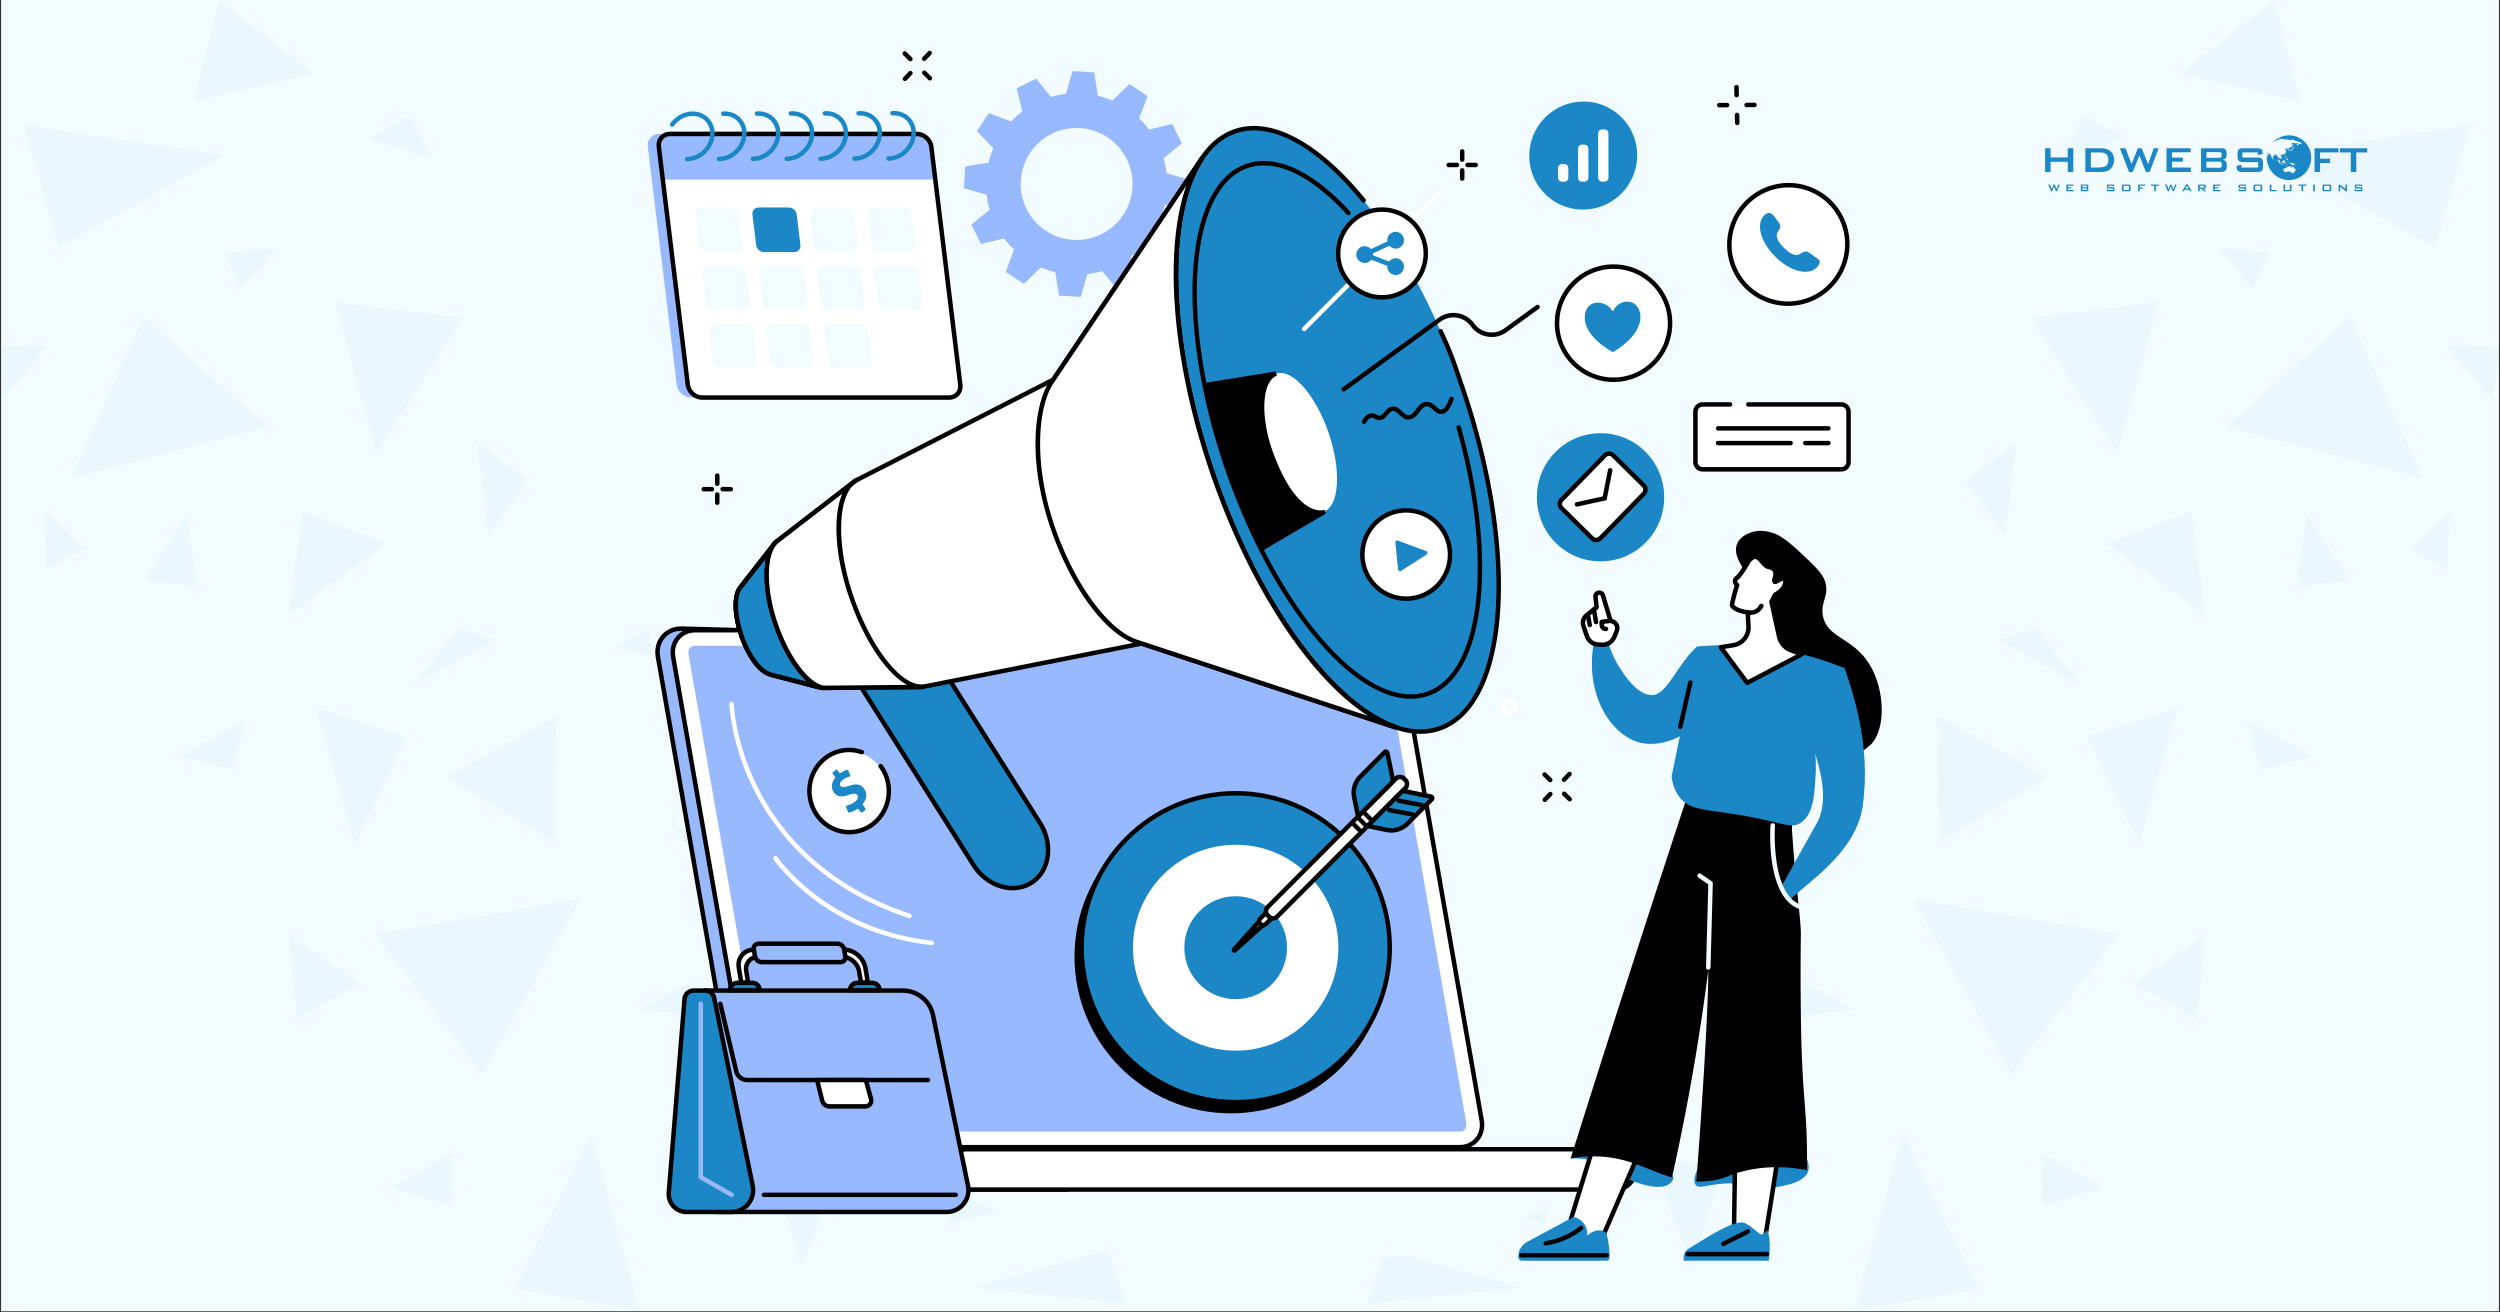 <svg xmlns="http://www.w3.org/2000/svg" width="1200" height="630" version="1.0" viewBox="0 0 900 472.5"><rect x="0" y="0" width="900" height="472.5" fill="#333333" stroke="none"/><defs><clipPath id="b"><path d="M.477 0h899.046v472H.477Zm0 0"/></clipPath><clipPath id="c"><path d="M.477 0H451v472H.477Zm0 0"/></clipPath><clipPath id="f"><path d="M.477 0h450.285v472H.477Zm0 0"/></clipPath><clipPath id="h"><path d="M.477 124H18v21H.477Zm0 0"/></clipPath><clipPath id="i"><path d="M418 414h32.762v16H418Zm0 0"/></clipPath><clipPath id="g"><path d="M0 0h451v472H0z"/></clipPath><clipPath id="e"><path d="M0 0h451v472H0z"/></clipPath><clipPath id="j"><path d="M446 0h453.523v472H446Zm0 0"/></clipPath><clipPath id="m"><path d="M434 124h19.516v21H434Zm0 0"/></clipPath><clipPath id="n"><path d="M.992 414H34v16H.992Zm0 0"/></clipPath><clipPath id="l"><path d="M0 0h454v472H0z"/></clipPath><clipPath id="o"><path d="M737 66h5v2.96h-5Zm0 0"/></clipPath><clipPath id="p"><path d="M743 66h4v2.96h-4Zm0 0"/></clipPath><clipPath id="q"><path d="M749 66h3v2.96h-3Zm0 0"/></clipPath><clipPath id="r"><path d="M758 66h4v2.96h-4Zm0 0"/></clipPath><clipPath id="s"><path d="M763 66h4v2.96h-4Zm0 0"/></clipPath><clipPath id="t"><path d="M769 66h4v2.96h-4Zm0 0"/></clipPath><clipPath id="u"><path d="M774 66h4v2.96h-4Zm0 0"/></clipPath><clipPath id="v"><path d="M779 66h5v2.96h-5Zm0 0"/></clipPath><clipPath id="w"><path d="M785 66h5v2.96h-5Zm0 0"/></clipPath><clipPath id="x"><path d="M791 66h4v2.96h-4Zm0 0"/></clipPath><clipPath id="y"><path d="M796 66h4v2.96h-4Zm0 0"/></clipPath><clipPath id="z"><path d="M805 66h4v2.96h-4Zm0 0"/></clipPath><clipPath id="A"><path d="M811 66h4v2.96h-4Zm0 0"/></clipPath><clipPath id="B"><path d="M817 66h3v2.96h-3Zm0 0"/></clipPath><clipPath id="C"><path d="M822 66h3v2.96h-3Zm0 0"/></clipPath><clipPath id="D"><path d="M827 66h4v2.96h-4Zm0 0"/></clipPath><clipPath id="E"><path d="M832 66h2v2.96h-2Zm0 0"/></clipPath><clipPath id="F"><path d="M836 66h4v2.96h-4Zm0 0"/></clipPath><clipPath id="G"><path d="M841 66h4v2.96h-4Zm0 0"/></clipPath><clipPath id="H"><path d="M847 66h4v2.96h-4Zm0 0"/></clipPath><clipPath id="I"><path d="M736.223 53H747v9h-10.777Zm0 0"/></clipPath><clipPath id="J"><path d="M842 53h10.348v9H842Zm0 0"/></clipPath><clipPath id="K"><path d="M816 48.73h17V65h-17Zm0 0"/></clipPath><mask id="d"><g filter="url(#a)"><path fill-opacity=".04" d="M-90-47.25H990v567H-90z"/></g></mask><mask id="k"><g filter="url(#a)"><path fill-opacity=".04" d="M-90-47.25H990v567H-90z"/></g></mask><filter id="a" width="100%" height="100%" x="0%" y="0%"><feColorMatrix color-interpolation-filters="sRGB" values="0 0 0 0 1 0 0 0 0 1 0 0 0 0 1 0 0 0 1 0"/></filter></defs><g clip-path="url(#b)"><path fill="#fff" d="M.477 0h899.046v472H.477Zm0 0"/><path fill="#f2fcfe" d="M.477 0h899.046v472H.477Zm0 0"/></g><g clip-path="url(#c)" mask="url(#d)"><g clip-path="url(#e)"><g clip-path="url(#f)"><g clip-path="url(#g)"><path fill="#1b87c6" d="m113.73 254.902 13.922 49.227 18.786-38.938ZM135.063 336.27l38.605 50.453 35.258-63.149ZM51.664 114.066l-26.098 58.055 70.7-18.457ZM212.746 408.246l-27.418 55.738 44.93 7.977ZM108.773 184.203l-4.765 37.14 35.207-25.624ZM8.715 45.02 21.27 89.008l59.468-33.133ZM80.832 91.035l5.902 13.215 12.504-15.195ZM51.95 208.98l19.16 2.079-3.82-25.63ZM165.172 226.207l-16.942 20.719 29.735-16.567ZM88.383 259.293l-23.219 12.93 18.926 4.863ZM120.762 108.781l14.629 54.324 31.34-48.707ZM200.43 257.734l-.707 45.403-38.985-23.266ZM291.992 354.348l-7.504 23.644 23.785-13.262ZM163.05 415.04l-.613 19.07-21.71-6.657ZM104.008 336.695l25.816 17.274-22.89 12.742ZM78.992.04l33.653 26.48-42.762 9.91Zm0 0"/><g clip-path="url(#h)"><path fill="#1b87c6" d="M-1.762 124.828.363 144.18l16.707-19.586Zm0 0"/></g><path fill="#1b87c6" d="m132.984 49.738 23.078 7.645-8.683-15.668ZM30.098 197.512l-14.16-13.594.851 21.004ZM255.223 303.941l-14.536-8.828 17.368 26.809ZM221.336 232.766l36.719 9.722-12.364-22.226ZM171.875 159.566l3.918 33.368 14.254-20.153ZM302.75 274.113l.426 47.196 47.715-16.946ZM247.39 354.11l6.798 12.128-23.504-2.832ZM335.695 358.074l14.63 28.602 15.152-36.906ZM277.078 419.242l11.656 37.047 14.348-38.652ZM341.64 440.574l17.087-4.39-22.985-23.172ZM383.648 397.246l15.622-16.375-1.133 23.93ZM398.89 449.965l-48.94 13.687 55.359 5.618Zm0 0"/><g clip-path="url(#i)"><path fill="#1b87c6" d="m419.469 414.664-.801 15.242 32.094-12.035Zm0 0"/></g></g></g></g></g><g clip-path="url(#j)" mask="url(#k)"><g clip-path="url(#l)" transform="translate(446)"><path fill="#1b87c6" d="m338.023 254.902-13.921 49.227-18.786-38.938ZM316.691 336.27l-38.605 50.453-35.258-63.149ZM400.09 114.066l26.098 58.055-70.7-18.457ZM239.008 408.246l27.418 55.738-44.93 7.977ZM342.98 184.203l4.766 37.14-35.207-25.624ZM443.04 45.02l-12.556 43.988-59.468-33.133ZM370.922 91.035l-5.902 13.215-12.504-15.195ZM399.805 208.98l-19.16 2.079 3.82-25.63ZM286.582 226.207l16.941 20.719-29.734-16.567ZM363.371 259.293l23.219 12.93-18.926 4.863ZM330.992 108.781l-14.629 54.324-31.34-48.707ZM251.324 257.734l.707 45.403 38.985-23.266ZM159.762 354.348l7.504 23.644-23.786-13.262ZM288.703 415.04l.613 19.07 21.711-6.657ZM347.746 336.695 321.93 353.97l22.89 12.742ZM372.762.04l-33.653 26.48 42.762 9.91Zm0 0"/><g clip-path="url(#m)"><path fill="#1b87c6" d="m453.516 124.828-2.125 19.352-16.707-19.586Zm0 0"/></g><path fill="#1b87c6" d="m318.77 49.738-23.082 7.645 8.687-15.668ZM421.656 197.512l14.16-13.594-.851 21.004ZM196.531 303.941l14.535-8.828-17.367 26.809ZM230.418 232.766l-36.719 9.722 12.363-22.226ZM279.879 159.566l-3.918 33.368-14.254-20.153ZM149.004 274.113l-.426 47.196-47.715-16.946ZM204.363 354.11l-6.797 12.128 23.504-2.832ZM116.059 358.074l-14.63 28.602-15.152-36.906ZM174.676 419.242 163.02 456.29l-14.348-38.652ZM110.113 440.574l-17.086-4.39 22.985-23.172ZM68.105 397.246l-15.62-16.375 1.132 23.93ZM52.863 449.965l48.942 13.687-55.36 5.618Zm0 0"/><g clip-path="url(#n)"><path fill="#1b87c6" d="m32.285 414.664.8 15.242L.993 417.871Zm0 0"/></g></g></g><g clip-path="url(#o)"><path fill="#1b87c6" d="m738.355 68.848-.98-2.422h.617l.63 1.687.679-1.687h.402l.676 1.687.621-1.687h.531l-.968 2.422h-.399l-.7-1.715-.702 1.715Zm0 0"/></g><g clip-path="url(#p)"><path fill="#1b87c6" d="M743.914 68.848v-2.422h2.582v.426h-1.988v.53h1.16v.419h-1.16v.594h2.02v.457h-2.614Zm0 0"/></g><g clip-path="url(#q)"><path fill="#1b87c6" d="M749.086 68.848v-2.422h2.164q.304-.001.438.11.133.11.132.359v.293q0 .164-.105.269a.56.56 0 0 1-.305.145c.137.02.238.074.317.152a.44.44 0 0 1 .109.308v.313a.4.4 0 0 1-.188.355q-.182.12-.558.122h-2.004Zm1.894-2.028h-1.316v.57h1.316q.154.001.207-.038c.04-.024.055-.07.055-.133v-.23q.001-.096-.05-.134-.053-.035-.212-.035m0 .973h-1.316v.617h1.316q.17 0 .227-.047.06-.046.059-.168v-.183q0-.122-.059-.168-.057-.052-.227-.051m0 0"/></g><g clip-path="url(#r)"><path fill="#1b87c6" d="M760.68 66.86h-1.657v.511h1.567q.37 0 .5.117c.086.082.129.23.129.453v.332q0 .334-.13.457-.133.12-.495.122h-1.563q-.375-.002-.504-.122-.134-.123-.132-.457v-.066l.52-.098v.286h1.773v-.551h-1.563c-.246 0-.414-.043-.5-.121q-.129-.124-.129-.453v-.274q0-.33.129-.45.13-.12.5-.12h1.43q.364 0 .5.117.134.11.133.41v.059l-.508.11Zm0 0"/></g><g clip-path="url(#s)"><path fill="#1b87c6" d="M763.883 66.996q0-.33.129-.45c.086-.081.25-.12.5-.12h1.863q.37 0 .5.12.124.12.125.45v1.277q0 .334-.129.457-.133.12-.5.122h-1.863q-.367-.002-.5-.122-.124-.123-.125-.457Zm.586 1.387h1.941v-1.516h-1.941Zm0 0"/></g><g clip-path="url(#t)"><path fill="#1b87c6" d="M769.723 68.848v-2.422h2.558v.433h-1.965v.633h1.059v.45h-1.059v.906Zm0 0"/></g><g clip-path="url(#u)"><path fill="#1b87c6" d="M776.11 66.86v1.988h-.59v-1.989h-1.16v-.433h2.913v.433Zm0 0"/></g><g clip-path="url(#v)"><path fill="#1b87c6" d="m780.39 68.848-.98-2.422h.613l.633 1.687.676-1.687h.406l.672 1.687.621-1.687h.535l-.968 2.422h-.403l-.695-1.715-.703 1.715Zm0 0"/></g><g clip-path="url(#w)"><path fill="#1b87c6" d="m785.578 68.848 1.43-2.422h.566l1.453 2.422h-.66l-.304-.532h-1.594l-.305.532Zm1.145-.973h1.101l-.562-1.012Zm0 0"/></g><g clip-path="url(#x)"><path fill="#1b87c6" d="M791.336 68.848v-2.422h2.172q.3-.001.43.11.135.11.136.359v.57c0 .164-.047.285-.136.355q-.13.111-.43.11h-.332l1.144.918h-.843l-1.008-.918h-.555v.918Zm1.918-2.008h-1.34v.672h1.34c.105 0 .172-.016.21-.043q.06-.046.06-.153v-.277c0-.074-.02-.121-.06-.152q-.052-.047-.21-.047m0 0"/></g><g clip-path="url(#y)"><path fill="#1b87c6" d="M796.75 68.848v-2.422h2.582v.426h-1.992v.53h1.16v.419h-1.16v.594h2.023v.457h-2.613Zm0 0"/></g><g clip-path="url(#z)"><path fill="#1b87c6" d="M808.063 66.86h-1.657v.511h1.567q.37 0 .5.117c.086.082.129.23.129.453v.332q0 .334-.13.457-.134.12-.495.122h-1.563q-.375-.002-.504-.122-.134-.123-.133-.457v-.066l.52-.098v.286h1.773v-.551h-1.562c-.246 0-.414-.043-.5-.121q-.13-.124-.13-.453v-.274q0-.33.13-.45t.5-.12h1.43q.364 0 .5.117.133.11.132.41v.059l-.508.11Zm0 0"/></g><g clip-path="url(#A)"><path fill="#1b87c6" d="M811.266 66.996q0-.33.129-.45.126-.12.5-.12h1.863c.25 0 .414.039.5.12q.124.12.125.45v1.277q0 .334-.13.457-.132.12-.5.122h-1.862q-.367-.002-.5-.122-.124-.123-.125-.457Zm.586 1.387h1.945v-1.516h-1.945Zm0 0"/></g><g clip-path="url(#B)"><path fill="#1b87c6" d="M817.105 68.848v-2.422h.594v1.969h1.89v.457h-2.484Zm0 0"/></g><g clip-path="url(#C)"><path fill="#1b87c6" d="M822.648 66.426v1.969h1.68v-1.97h.594v1.848c0 .223-.047.372-.133.454q-.135.121-.504.12h-1.594q-.368.001-.496-.12-.134-.118-.133-.454v-1.851h.586Zm0 0"/></g><g clip-path="url(#D)"><path fill="#1b87c6" d="M829.133 66.86v1.988h-.586v-1.989h-1.164v-.433h2.918v.433Zm0 0"/></g><g clip-path="url(#E)"><path fill="#1b87c6" d="M832.77 66.426h.582v2.422h-.582Zm0 0"/></g><g clip-path="url(#F)"><path fill="#1b87c6" d="M836.078 66.996q0-.33.129-.45.127-.12.5-.12h1.863q.376 0 .5.12t.125.45v1.277q0 .334-.129.457c-.086.079-.254.122-.496.122h-1.867q-.368-.002-.496-.122-.129-.123-.129-.457Zm.586 1.387h1.941v-1.516h-1.94Zm0 0"/></g><g clip-path="url(#G)"><path fill="#1b87c6" d="M841.918 68.848v-2.422h.406l2.043 1.61v-1.61h.531v2.422h-.406l-2.039-1.633v1.633Zm0 0"/></g><g clip-path="url(#H)"><path fill="#1b87c6" d="M849.91 66.86h-1.656v.511h1.566c.25 0 .414.04.5.117.086.082.13.23.13.453v.332q0 .334-.13.457-.134.12-.496.122h-1.562q-.375-.002-.504-.122-.134-.123-.133-.457v-.066l.523-.098v.286h1.77v-.551h-1.559c-.25 0-.414-.043-.504-.121q-.128-.124-.128-.453v-.274q0-.33.128-.45c.09-.081.254-.12.504-.12h1.426q.364 0 .5.117.134.11.133.41v.059l-.508.11Zm0 0"/></g><g clip-path="url(#I)"><path fill="#1b87c6" d="M736.234 61.922v-8.555h1.977v3.317h6.18v-3.317h1.996v8.555h-1.996v-3.684h-6.18v3.684Zm0 0"/></g><path fill="#1b87c6" d="M750.73 61.922v-8.555h5.47q2.342 0 3.597 1.102 1.261 1.1 1.262 3.12 0 1.201-.493 2.161a3.74 3.74 0 0 1-1.382 1.508q-.555.35-1.38.508-.824.157-2.113.156Zm1.977-1.613h2.559q2.044.001 2.898-.637.85-.638.852-2.113 0-1.312-.707-1.985-.708-.68-2.09-.68h-3.512ZM766.434 61.922l-3.278-8.555h2.043l2.156 5.735 2.262-5.735H771l2.3 5.735 2.06-5.735h1.773l-3.285 8.555h-1.332l-2.344-5.918-2.371 5.918ZM779.938 61.922v-8.555h8.707v1.457h-6.727v1.91h3.926v1.457h-3.926v2.121h6.805v1.61ZM792.375 61.922v-8.555h7.285q1.007 0 1.457.399.452.393.453 1.261v1.043q.001.615-.379.985c-.254.246-.613.398-1.086.457q.732.1 1.13.527t.398 1.113v1.094q-.001.849-.617 1.266-.622.41-1.883.41Zm6.457-7.164h-4.512v2.039h4.512c.344 0 .582-.043.715-.137q.194-.136.195-.476v-.809c0-.223-.066-.379-.195-.477-.133-.09-.371-.14-.715-.14m0 3.449h-4.512v2.176h4.512q.563 0 .762-.168c.133-.113.199-.317.199-.602v-.644q0-.428-.2-.598-.198-.165-.761-.164M812.82 54.863h-5.566V56.7h5.3q1.249.001 1.688.43.436.427.438 1.594v1.175c0 .778-.149 1.309-.438 1.594q-.44.429-1.687.43H807.3c-.832 0-1.39-.145-1.684-.43q-.438-.427-.437-1.594v-.234l1.746-.363v1.008h6.008v-1.95h-5.301q-1.237.001-1.672-.425c-.293-.286-.434-.817-.434-1.594v-.95c0-.777.141-1.308.434-1.593q.435-.427 1.672-.426h4.824q1.2 0 1.656.41.452.417.453 1.465v.18l-1.746.414ZM833.246 61.922v-8.555h8.598v1.496h-6.617v2.254h3.578v1.563h-3.578v3.242Zm0 0"/><g clip-path="url(#J)"><path fill="#1b87c6" d="M848.258 54.895v7.027h-1.98v-7.027h-3.903v-1.528h9.8v1.528Zm0 0"/></g><path fill="#1b87c6" d="M821.137 64.219q.064.029.133.05.004-.001.003.004M821.285 64.277q.006-.001.012.004Zm0 0"/><g clip-path="url(#K)"><path fill="#1b87c6" d="M824.055 48.73c-2.942 0-5.504 1.598-6.895 3.973.352-.598.79-1.14 1.293-1.613-.012.027-.039.07-.047.101-.008.024.035-.004.043.02 0 .016-.039.035-.039.05-.004.012-.129.094-.113.094.008.004-.059.07-.02.055.024-.015.094-.047.141-.09a.4.4 0 0 0 .066-.058c.051-.016.043-.063.059-.106.008-.004.094-.027.16-.047.031-.007.043.043.055.032.015 0 .066-.02.027-.036a.2.2 0 0 0-.094-.011c-.043-.004-.144.054-.175.062-.028.008-.016-.039-.012-.043.094-.066.039-.062.027-.093v-.004l.02-.012a.7.7 0 0 0 .156-.121c.035.02-.062.097-.031.09.008-.004.18-.035.207-.051.012-.008-.09.012-.086 0 .004-.02-.078.008-.063-.004.075-.031.168-.09.223-.105.078-.024.102.003.145-.012.003-.008.191-.031.187-.04-.02-.015-.18.016-.18 0 .008-.019-.03-.03.004-.054.11-.059.371-.113.45-.133.035-.011.085-.008.109-.027.02-.024.023-.063.047-.078.261-.137.715-.239.824-.27-.047.07.387-.066.46-.094.102-.039.161-.07.34-.09.157-.019.223.005.247.036.144-.02.277-.04.422-.059.09 0 .113.04.152.047.008 0 .05-.02.059-.02.066.024.047.051.023.07-.082.063-.719.165-.8.208 0 0 .218.008.59-.102.027.016.062.02.179.024.097.004.148-.028.27-.024.077 0 .25-.008.327-.004.09.016-.078.032-.054.036.207.011.398.02.601.035 0-.024-.105-.047-.082-.059.02-.008.16-.016.2-.012.226.012.347.028.398.047.035.016-.09.02-.09.055 0 .02.07.031.117.059.067.035.13.074.223.082.063 0 .078-.04.09-.067.129.012.207.047.316.055.192.016.184-.004.457.027.02-.058.11-.094.395-.058.281.039.312.05.523.109.102.027.106.063.18.102.082.035.46.117.578.136.215.051.274.086.336.168.234.059.45.117.652.188.024.008.297.187.227.097-.016-.027.031-.015.113.016q.123.047.235.105.214.216.406.45c-.043-.008-.098-.028-.086.02.015.023.285.187-.067.062-.183-.063-.289.054-.445.015-.031-.007-.09-.05-.18-.07-.035-.008-.07.012-.113.004-.047-.012-.094-.05-.14-.043-.07.012-.133.05-.192.133-.023.043.07.02.078.047 0 .02.02.07 0 .11-.027.042-.09.073-.086.108.004.047-.144.032-.12.098-.145 0-.177.121-.239.176-.11-.07-.191-.356-.203-.434-.012-.101.105-.125.191-.14.102-.02.145-.086.211-.137.051-.043.137-.004.223-.02.086-.02.047-.062.047-.097.004-.028.05-.035.015-.047-.02-.016-.078-.008-.086-.012-.234.176-.336.012-.293-.004-.109-.027-.128-.023-.187-.035-.223-.039-.238.05-.274.168q-.088-.016-.183-.031c-.086-.016-.156-.051-.297-.078-.117-.012-.508-.067-.652-.063-.164.008-.442.13-.559.18-.082.039-.246.14-.246.2 0 .01.129.151.36.085.077-.023.218.164.226.238.004.059-.043.117-.063.145-.054.066-.027.101-.046.18a.4.4 0 0 1-.172.195c-.157.11-.364.445-.606.441-.133-.004-.144-.09-.144-.09-.102.055-.274.172-.332.254-.02.024-.098.059-.121.075a.23.23 0 0 1-.13.042c-.007.051.036.075.071.11.098.07.16.195.16.351 0 .094-.023.133-.086.149-.027.008-.137.02-.137.047-.05.011-.066.015-.085.035l-.067-.004c0-.016.024-.035.027-.05-.015 0-.023-.028-.023-.04.004-.031.043-.082.043-.09 0-.02-.023-.05-.023-.07-.02-.004-.04-.023-.043-.027v-.04c.035 0 .07-.03.07-.05-.004-.047-.067-.117-.117-.121-.032 0-.051.015-.063.015-.031 0-.039-.043-.043-.054.004-.04.047-.04.047-.063 0-.035-.015-.047 0-.07-.062-.004-.086-.031-.137-.035-.136 0-.203.097-.328.101.004-.058.082-.078.086-.125 0-.015-.054-.058-.082-.058-.047 0-.062.03-.07.039-.04.039-.137.082-.192.113-.062.031-.18.012-.187.074.004.031.078.043.09.051.05.031.031.102.086.145.035.02.086.007.113.007.02-.004.04-.125.063-.129.05.004.074.075.097.086.063.04.121-.004.16.04-.093.078-.226-.008-.27.097-.019.05-.128.066-.132.117 0 .055.09.094.117.102v.078h.008l-.004.004c.04.023.043.074.05.086.083.113.126.125.122.304-.004.122-.07.157-.07.25-.07.016-.188.184-.22.227-.042.082-.073.23-.179.23a.11.11 0 0 1-.07.079c-.125.066-.192.183-.402.18-.04.003 0 .023-.047.019-.004.004-.055.082-.055.082-.059.047-.168.012-.25.047-.035.015-.125.027-.156.058-.035.032.015.098-.035.098-.04-.004-.13-.172-.13-.187-.074-.036-.074.011-.148-.024-.09.137-.285.164-.293.356 0 .043.028.05.035.066.098.105.137.219.239.293.105.074.172.234.172.383 0 .101-.051.14-.051.218-.137.036-.149.083-.254.137-.05.028-.035.094-.09.094-.008 0-.012-.012-.012-.023v.035c0 .043-.086.105-.097.105s-.035-.07-.035-.086q-.001-.051.015-.062c-.012-.004-.027-.051-.027-.067-.063 0-.14-.023-.145-.09-.086-.003-.047-.066-.09-.12-.058-.063-.109-.067-.18-.09l-.019-.06c-.011-.05-.058-.058-.101-.058-.035 0-.028.032-.024.047-.004.04-.043.098-.043.125-.004.133-.062.176-.07.29.004.128.121.085.121.206h-.008c.016.032.024.106.051.133.113.113.36.145.36.352 0 .039-.016.047-.016.078.004.074.062.097.082.148s.02.07.043.117c-.016 0-.043.004-.055.004s-.02.016-.031.016c-.043-.004-.051-.035-.07-.043a.53.53 0 0 1-.297-.305c-.04-.117-.047-.199-.094-.297-.031-.058-.055-.203-.125-.207-.04-.004-.012.024-.05-.004-.009 0 0-.015 0-.023-.005-.055.026-.105.038-.164h.008s.008.004.012 0c-.032-.02 0-.11 0-.152-.008-.184-.082-.371-.086-.504-.051-.004.02-.121-.02-.188-.008-.015-.047-.015-.054-.02-.02-.027-.016-.046-.036-.066-.07.07-.113.176-.222.176-.063 0-.051-.039-.051-.094 0-.05.02-.074.023-.12 0-.016-.02-.036-.023-.052-.027-.09-.05-.093-.094-.164-.05-.05-.094-.082-.125-.14-.027-.055-.02-.121-.031-.172-.016-.059-.078-.086-.137-.098-.008.13-.11.153-.207.157-.058 0-.054-.024-.086-.043-.027.062-.101.015-.113.054-.02.059-.012.106-.05.145-.067.078-.169.097-.227.164-.075.086-.133.164-.203.246-.024.035-.067.086-.086.09-.059.023-.13.008-.133.086.004.07.02.16.023.218-.004.098-.035.157-.035.23.008.036.012.075.016.102-.004 0-.012 0-.016.004 0 .008-.02.012-.031.012-.043.016-.031.113-.059.129-.039.02-.043.004-.058.04-.016.03-.016.077-.04.073-.027.004-.046-.02-.05-.043-.016 0-.024-.03-.028-.039-.027-.093-.062-.168-.086-.246-.011-.055-.054-.101-.07-.125-.023-.062-.008-.11-.035-.152-.02-.055-.023-.074-.035-.121a4 4 0 0 1-.059-.254c-.02-.078-.047-.145-.05-.219l-.004-.05h.003c0-.048.012-.063.016-.106 0-.059-.023-.102-.023-.153.004-.007.02-.039.02-.05h-.024c-.04.05-.051.136-.125.14-.09 0-.117-.113-.153-.168.024-.023.043 0 .067-.015.023-.008.023-.043.043-.055-.024-.008-.04-.004-.067-.004-.054 0-.12-.066-.148-.121-.024-.047-.031-.125-.063-.137-.027-.008-.039 0-.074 0-.031.004-.05.024-.086.024a.2.2 0 0 1-.062-.02c-.012.008-.016.02-.02.028l-.047-.008h-.011c-.043 0-.141-.032-.196-.024-.015 0-.062-.027-.066-.027-.02-.031-.012-.129-.05-.125-.02.004-.028.035-.044.055-.031.004-.039 0-.09.011-.027-.011-.035-.05-.05-.082-.02-.035-.047-.015-.059-.043-.008-.02.004-.043 0-.054q.069-.398.18-.778.022-.01.047-.027c.003-.02.003-.04.011-.055-.004-.004.008-.047.012-.07l.012-.059c.004-.015 0-.027 0-.039q.022-.07.047-.129.004-.003.015-.007.001-.018-.004-.036.218-.592.535-1.132a8.03 8.03 0 0 0-1.093 4.062c0 4.442 3.578 8.04 7.992 8.04 4.41 0 7.988-3.598 7.988-8.04.008-4.457-3.57-8.055-7.98-8.055m-3.961 1.29q.053-.017.113-.028c.004.004.004 0 .004.004-.05.012-.094.04-.117.024m.043.054c.008-.011.07-.023.09-.027.015 0 .093-.008.113-.012-.016.02-.11.043-.149.05-.023.005-.054.005-.054-.01m.351.121c-.015.004-.023 0-.027-.004q.034-.011.05-.02.024-.006.048-.007c-.012.016-.032.031-.07.031m-.02-.133c-.038.008-.109-.003-.152 0 .106-.035.141-.05.246-.078-.035.004-.113.02-.132.024-.09.02-.145.02-.215.027.133-.043.191-.094.344-.125.09-.015.129-.004.175.004-.03.008-.023.004-.035.008 0 .02-.008.012-.008.02-.004.007-.039.015-.066.027.035-.008.043-.008.066-.012.04-.008.051-.004.094-.008.02-.004.043-.011.067-.008.066-.015.062-.004.101 0-.035.016-.031.008-.031.024-.008.015-.05.023-.07.023.023 0 .05-.004.046.004-.003.016-.043.02-.074.028-.144.023-.242.023-.355.042m.743-.066c-.012.004-.117.024-.117.024-.063.007-.117.027-.184.039-.039.004-.05.007-.043-.008.008-.024.047-.02.063-.031.082-.036.125-.079.258-.094a.1.1 0 0 1 .042-.008c-.003.023.012.016-.015.023.023-.004.043-.015.062-.015.047-.008.184-.004.176.02-.004.023-.183.046-.242.05m.418-.031c-.043.004-.055-.004-.067-.004.079-.012.083-.008.114-.016-.004.012-.024.016-.047.02m.582.21q-.006.006-.012.005h.004l-.078.011c-.043.004-.078.004-.078-.011.004-.016.043-.02.082-.02.055 0 .078-.008.082.012-.004.004-.004.008-.008.008.004 0 .008-.004.008-.004m2.371-.058c-.004.008-.008.02-.031.012-.016 0-.028 0-.031-.012.003-.008.015-.004.027-.015.008.003.023.007.031.011h.008c0 .004-.004.004-.004.004q.006 0 0 0 .006 0 0 0m.445.145c-.004-.02.086-.008.098.015 0 .012-.031.012-.055.008-.039-.008-.043-.008-.043-.023m.246.093c-.066-.02-.144-.027-.214-.042q-.008.004-.016.003c.043-.011.09-.03.168-.015.094.011.164.039.172.066-.04-.004-.07-.004-.11-.012m.157-.105c-.032-.008-.067-.008-.094-.012s-.043.004-.086 0c-.023 0-.043-.011-.062-.02-.032 0-.043.005-.07 0-.016 0-.044.009-.079 0-.031-.003-.047-.011-.062-.019-.024.004-.04.012-.075.012-.093-.012-.18-.04-.187-.074 0-.028.082-.04.152-.028.113.012.121.047.219.063-.004-.024.012-.035.055-.024.062.004.27.059.343.075-.015.015-.054.015-.054.027m.504.102c-.086-.016-.246-.051-.254-.086l-.035-.012c.035.012.386.09.402.09q.03.006.035.02c0 .015-.094-.005-.148-.012m1.796.753a.24.24 0 0 1-.093-.05 1 1 0 0 1 .093.027l.024.02c0 .007-.008.011-.024.003m-11.511 5.82a5 5 0 0 1-.016-.234q.005-.004.016-.007c.004.023.008.035.011.05 0 .059-.007.125-.011.192m.133-.273c-.008-.007-.016-.011-.02-.027.02-.012.008-.016.05-.016-.003.012-.003.04-.03.043m.265-.816q-.045-.002-.062.055c-.008.043.008.101-.035.097-.028.004-.024.098-.06.102-.026 0-.05.055-.05.094-.05.02-.144.03-.144.101 0 .008 0 .02.004.028-.028.03-.055.046-.082.062v-.164q.004-.438.062-.86c.012-.015.004-.046.031-.062-.004.016 0 .027-.004.04 0 .034-.011.066-.02.1 0 .048.016.063.063.063.114-.015.137-.144.211-.246l-.011.121c.02.098.054.106.117.137.02.008.015.059.035.078v-.004c.008.031.039.027.035.05-.004.087-.082.126-.09.208m1.7 1.656c-.055-.004-.094-.062-.094-.125-.004-.125.039-.215.039-.347.058.105.164.16.164.3.004.082-.043.176-.11.172m8.019-4.597c.012.003 0-.016.004-.024.004-.02.055-.016.058-.016-.003.016-.035.06-.062.06-.004 0-.004-.02 0-.02m-.176.03c.02.005.047.005.059.009v.02c-.09-.005-.082.058-.14.054v-.016s.03-.066.081-.066m-.101 6.177c0 .043-.07.039-.075.066 0 .016.059.082.067.09.035.039.023.062.05.105.012.016.06.035.083.035.011 0 .023.028.027.04.008.015.031.003.047.003.02.008.027.032.031.043.008.016.063.012.074.008-.023.02-.054.043-.054.067h-.024c-.004.004-.058-.036-.066-.04-.035 0-.07.004-.098.004-.058-.007-.137-.039-.137-.082 0-.011-.03-.023-.039-.03-.07-.071-.129-.173-.261-.169-.098.004-.094.07-.153.102.012.05-.023.07-.027.093a.6.6 0 0 1-.149.008c-.105 0-.125-.113-.226-.113-.012 0-.063.012-.063.027h-.086c-.027.004-.062-.004-.062-.027.004-.047.086-.07.105-.082-.054-.05-.027-.105-.046-.168-.016-.047-.125-.09-.168-.11a.9.9 0 0 0-.22-.035c-.062-.003-.081-.105-.152-.085.004-.008 0-.024.004-.036-.011.036-.039.075-.066.075-.008 0-.04-.004-.04-.012-.023-.043 0-.055-.019-.09-.023-.031-.066-.023-.074-.047.063-.023.184-.023.215-.07h-.031a.3.3 0 0 1-.121.02.2.2 0 0 1-.055-.012c-.012-.004-.023-.028-.027-.04-.032-.054-.125-.03-.125-.085 0-.02.039-.035.058-.04.051.005.082-.066.157-.07.074 0 .12.063.199.082 0 .051-.004.094-.004.149 0 .015.035.035.062.035 0 .012.059.078.078.078.036 0 .075-.062.079-.07.035-.032.043-.035.101-.051.035-.016.086-.09.14-.098 0 .016.04.02.048.02.047.015.086.066.105.078.04 0 .082-.004.11-.004.011.012.05.027.066.031 0 0-.008-.004-.008-.008.004.004.012.008.012.012h.011v.004c.06.043.18.082.27.078.047 0 .07.055.113.051 0 .031.035.035.051.04.125.038.113.136.203.183.035.008.117-.04.11.047m-1.508-.008c0 .015-.02.039-.035.039 0 .039-.004.082-.028.082-.008 0-.023-.02-.023-.031 0-.043.043-.051.043-.067 0-.027.008-.066.027-.066.008.031.016.02.016.043m-.414.61c0 .015 0 .038-.004.05h-.04a.25.25 0 0 1-.124-.035c.078-.012.105-.02.168-.016m.183-5.497s.082-.047.082-.05c.078.023.09-.04.149-.04.094.004.043.13 0 .125-.035 0-.055-.023-.067-.027-.039.035-.047.09-.105.09-.016-.004-.027-.043-.024-.059-.027-.012-.03-.027-.035-.039m1.551-1.137a.16.16 0 0 1 .086-.039q-.004-.005-.008-.004c.004 0 .008.004.012.004h-.004l.012.008c-.012.016-.063.063-.094.063-.012-.004-.012-.02-.004-.032m-.418-1.039c-.004-.015.012-.023.012-.035q.001-.024-.004-.055h.027c.004.059.04.09.059.13.02.038-.008.066.02.1q.002.04.003.067c-.004.028.024.063.035.075.036.07.09.132.118.203a.14.14 0 0 0-.082-.043c-.11-.008-.114.078-.11.152.004.066.09.105.121.156 0-.004-.007.004-.011 0-.012.004-.036-.023-.04-.031-.011 0-.03 0-.038-.004-.051 0-.047.059-.098.059-.008 0-.004-.07-.004-.082-.004-.055.012-.09.012-.13-.004-.042-.028-.046-.028-.081-.004-.04.016-.051.016-.086-.004-.055-.004-.11-.012-.16 0-.047-.062-.059-.062-.106-.012-.055.008-.125.066-.129m-.16 1.102c0-.008.004-.02 0-.024.008.004.023.016.031.016l-.008-.008c.012.004.032 0 .043.004.07 0 .09-.129.09-.168-.004-.012-.02-.023-.023-.035 0-.02.015-.031.023-.04.114.067.164.173.32.184.032.004.063-.011.083 0-.008.016-.02.024-.02.04 0 .015.035.043.047.046-.031.02-.059.028-.121.02-.086-.004-.11.07-.14.11-.067-.036-.106-.051-.18-.09-.008.003-.028.019-.028.027-.055-.004-.125-.04-.12.015 0 .036.065.04.081.051-.031.035-.066.016-.098.047-.007-.004-.02-.004-.023-.004 0-.027-.004-.054-.004-.074 0-.012-.02-.027-.02-.04-.003-.034.06-.058.067-.077m-1.094.976c.094-.05.13-.14.239-.132.093 0 .18.003.269.007.074 0 .106-.101.133-.101.004 0 .062-.086.07-.086-.008.008-.02.027-.02.035s.016.02.024.02c.063 0 .07-.032.121-.043.09-.024.227-.164.223-.274 0-.02-.02-.027-.02-.039 0-.043.04-.125.094-.121.004 0 .004.043.05.012 0 0-.007 0-.01-.004-.009 0-.017-.031-.009-.031.028 0 .043.011.047.02.016.026.012.05.012.07 0 .046.055.074.058.12 0 .06-.054.063-.05.106v.02c-.012.007-.028 0-.04.003-.038.012-.027.118-.023.157-.004.03-.043.05-.043.097 0 .032.012.051.02.067-.047.02-.051.054-.098.066-.016-.031 0-.039 0-.058-.058.03-.09.027-.11.082-.007-.004-.019-.016-.023-.02h-.043c-.027.023-.058.04-.082.04-.09-.009-.093-.067-.125-.067-.011 0-.027.02-.027.027.004.012.043.059.043.063h-.043c-.031.003-.078.058-.098.09-.039-.008-.039-.04-.062-.04-.012 0 0-.02 0-.027.004-.016.015-.05.011-.063-.05-.011-.078-.03-.128-.035-.028 0-.032.028-.043.028-.036.015-.07 0-.094.007a.5.5 0 0 1-.227.047c-.03.004-.058-.004-.058-.02a.2.2 0 0 1 .062-.023m-.082.067c.035 0 .063.023.11.031.003.008-.004.031.003.035.016.008.032.024.043.031 0 .008-.003.028 0 .036-.011 0-.03.004-.043 0-.011.066-.046.175-.105.175-.012 0-.016-.023-.016-.03v.019c-.035-.004-.058-.047-.058-.059 0-.004.043-.059.043-.059l.015-.046c-.023-.008-.027-.036-.035-.051.004.012-.008.027 0 .035-.015 0-.043.012-.054.012-.016 0-.043-.028-.043-.043a1 1 0 0 1 .14-.086m-.176 4.558c.008.028.043.02.063.016.004 0 .012-.004.012-.004.007.035.05.047.05.074 0 .004-.02.008-.023.008-.063-.004-.086-.043-.148-.043-.032 0-.07.004-.098 0-.012 0-.074-.015-.074-.015 0-.016.023-.032.03-.036.067-.004.126-.004.188 0m-.222-.629c.008.063.035.098.11.114 0 .02-.044.035-.044.054 0 .016.028.036.031.063a1 1 0 0 1-.097.008v.027c.02.027.031.05.047.074-.043-.004-.055-.062-.055-.082 0-.011.004-.039 0-.05 0-.047-.031-.067-.031-.122.004-.03.015-.07.039-.086m-.086-.613c-.012.04-.067.063-.078.133a.4.4 0 0 1-.043-.09v.004c0-.008-.016-.023-.024-.031-.02.023-.043.035-.047.054-.004.028.047.036.043.083-.004.03-.035.054-.058.054-.008 0-.02-.023-.016-.031-.012.004-.039 0-.05 0-.063-.004-.11-.066-.098-.14.004-.028.015-.04.027-.048 0-.007-.008-.027-.012-.039h-.062a.05.05 0 0 0-.004.036.07.07 0 0 1-.047-.02l-.016.016c-.007-.004-.039-.035-.039-.035-.05.042-.058.167-.109.164-.04-.004.008-.075.012-.086 0-.008-.016-.036-.012-.043.004-.035.023-.059.04-.098.097 0 .085-.086.167-.082.063 0 .05.066.074.066h.028c.004-.03.027-.05.05-.05.008-.055.094-.043.106-.063.015-.031.02-.086.023-.094.035 0 .059.028.07.04.032.035.075.273.075.3m-.887 1.899c0-.032.055-.028.078-.024.078 0 .102.028.168.028.067.003.086-.024.125-.036-.031.051-.066.051-.125.078-.05-.003-.101 0-.152-.003-.031-.004-.094.004-.094-.043m.094.183c-.004.008-.024.028-.035.028h-.016c-.016 0-.027-.043-.027-.051-.043 0-.11-.008-.11-.047 0-.035.059-.024.078-.024.012.004.036 0 .043 0 .004.055.063.043.067.094m.222-.808c-.003.007-.015.02-.019.027 0 .02.047.066.059.074-.004.047-.09.043-.09.086-.016 0-.043-.004-.059 0 .004-.012 0-.027 0-.039 0-.05-.062-.074-.066-.125l.02-.086h-.036c-.027 0-.062.024-.062.047 0 .055.039.082.039.133 0 .015-.02.164-.063.164-.035 0-.07-.035-.07-.055 0-.062.004-.133 0-.195-.024-.004-.082-.004-.082-.055 0-.09.043-.125.074-.222.004-.012.04-.043.04-.063 0-.102.05-.234.16-.234.1.02.198.03.296.054h.035c.024-.027.082-.062.133-.097h.027c0 .011-.011.035-.023.035-.016.062-.043.129-.125.133-.059-.004-.094-.028-.148-.032-.063 0-.09.016-.164.012-.07-.004-.137-.02-.137.067 0 .058.023.14.086.14.02 0 .035-.023.047-.043a.03.03 0 0 1-.008.016c.008-.008.234-.074.258-.07v.035c-.102.027-.11.12-.227.117 0 .012.086.164.106.176m-.425.66h-.04l-.03-.02c-.047.016-.063.04-.102.04-.035 0-.086-.016-.086-.032 0-.039.043-.039.07-.035.04 0 .067.012.082.016 0-.008 0-.024.004-.032a1 1 0 0 0 .102.004c-.004.031-.008.055 0 .059m.191-2.746a.2.2 0 0 0 .047.004c.05.035.102.023.11.074.003.031-.032.078-.044.074-.027 0-.113-.152-.113-.152m.5 2.793c.008-.004.016-.032.02-.035.047-.04.226-.06.27-.032-.048.055-.184.09-.255.09-.015 0-.004.043-.011.05-.024.02-.094.067-.141.067-.012 0-.031-.023-.031-.035.004-.09.082-.086.148-.105m.25-.625c-.02-.004-.074-.055-.074-.082.004-.047.117-.016.117.027.004.008-.031.05-.043.055m-.379-1.825c.047-.007.063.028.063.047-.008.047-.063.07-.07.125-.005.032.019.035.015.051 0 .008-.023.02-.027.02-.016 0-.09-.086-.09-.106.004-.008.035-.023.047-.02 0-.011.047-.113.062-.117m-.008-.152a.3.3 0 0 0 .008-.062c.012 0 .031.004.043.004.008.039.063.046.059.101-.004.012-.047-.027-.043-.043-.02-.004-.051 0-.067 0m-.171.219c.007-.07 0-.153.003-.18 0-.004.024-.02.032-.02l.015.016c.035.016.114.04.114.059-.016.074-.121.097-.164.125m-.012-.383c.008 0 .039-.004.043.004-.008.004-.04.008-.043-.004m.254.48c.004-.019.035-.042.05-.058.016.008.047.012.06.004a.09.09 0 0 1-.087.074c-.004 0-.023-.016-.023-.02m.117-.37c.039 0 .074.015.098.015 0 .012 0 .031-.004.043.004 0 .02.004.027 0 0 .016-.008.063-.008.063s.028.035.031.035c-.007.015-.023.039-.027.05h-.066c0 .032.015.07.027.079 0 .007 0 .02-.004.023-.008 0-.031-.004-.039 0-.035-.004-.035-.04-.016-.059 0-.004 0-.015.004-.023-.035 0-.062-.043-.066-.05 0-.009.004-.02.004-.028l.062.004c.004 0 .024-.02.024-.024.008-.058-.09-.093-.094-.117.012 0 .035-.016.047-.012m-.055.214c-.011.07-.07.09-.078.149h-.023c.02-.043.05-.078.062-.149zm-.554-1.547c.003-.093.105-.254.171-.257.125.015.008.37-.101.378-.094-.003-.074-.062-.07-.12m.023.848a.3.3 0 0 0 .043-.117c.008-.05-.008-.082-.004-.13.008-.038.027-.077.055-.077.05.004.031.074.074.074.031 0 .05-.031.066-.039l.004.02q.001.018.008.03c-.008.052.043.11.035.18-.015.086-.094.09-.105.176-.008.059.039.16.09.18v-.02c.004-.011.035-.03.054-.03.055.007.067.093.086.093.016 0 .031-.024.047-.027.004.003.02.007.024.007-.004.02-.032.032-.032.047 0 .004.024.004.032 0-.004.035.027.051.05.051 0 .008-.004.023-.004.031s-.015.028-.02.024c-.01 0-.019-.024-.019-.032-.023-.046-.125-.086-.148-.12-.027.027-.012.05-.008.074-.062-.004-.05-.09-.121-.09-.027-.004-.059.02-.078.02-.031 0-.063-.044-.059-.055a.08.08 0 0 1 .032-.043c.003-.012.003-.032.007-.04h-.027c-.008.008-.027.028-.035.028-.016 0-.094-.055-.094-.074.012-.07.004-.153.047-.141m-.113.719c.011-.012.02-.043.03-.047-.007.039.02.05.032.062-.012.008-.031.02-.047.02-.015.035-.058.047-.086.043-.03.09-.125.14-.183.168-.008 0-.024-.004-.031-.004.066-.113.222-.156.285-.242M821.383 56c0-.016-.016-.059 0-.059.031 0 .164-.09.215-.093.015 0 .047.039.047.058 0 .055-.114.168-.18.172q-.088-.007-.082-.078m.18 2.176c.132.004.113-.125.175-.188.028-.027.07-.023.117-.035.067-.008.067-.05.102-.086-.012-.015.027-.05.027-.05.028-.012.028-.024.043-.032.012 0 .02-.027.028-.031.039-.04.14-.027.156-.05.035-.071.129-.231.2-.231.077.004.066.047.066.109.003.094.18.043.18.129 0 .039-.095.023-.095.05 0 .009.012.024.016.024a2 2 0 0 1-.125.055l.016.039c-.008.004-.032.02-.032.031.004.067.118.274.196.281-.012.063-.047.04-.094.04-.012.003-.035.003-.043.007-.008.008-.016.032-.023.043-.02.09-.055.114-.055.188-.055.008-.094.074-.094.093 0 .028.02.043.02.06 0 .034-.051.093-.051.136-.066.015-.074.066-.133.062a.053.053 0 0 1-.055-.058c-.07-.02-.113-.07-.187-.07-.035 0-.055.042-.106.038-.007 0-.023-.02-.03-.02-.009-.003-.009-.05-.009-.062-.035-.007-.062.02-.09.02-.156-.012-.093-.145-.144-.234 0-.004 0-.016.004-.02-.008-.016-.04-.023-.055-.027a.7.7 0 0 1-.066-.18c-.008-.066.082-.035.14-.031m.792 1.207c-.003.02-.023.039-.043.039-.007 0-.03-.02-.03-.031 0-.008-.005-.028 0-.04.007 0 .027 0 .034.004.016-.003.028.02.04.028m-1.035-.735c.008 0 .028.02.035.02-.003.027-.023.05-.043.047-.019 0-.03-.035-.035-.047v-.023a.2.2 0 0 0 .043.003m-.258-.148c.024.063.051.137.106.145.004.011.004.03.008.042-.008 0-.024 0-.031-.003-.02 0-.04-.024-.055-.028-.004 0-.024-.05-.028-.058-.023-.035-.085-.024-.085-.051 0-.012.062-.047.086-.047m-.894-.242a.4.4 0 0 1-.074-.094h-.004a.03.03 0 0 0 .02-.008c.023.02.085.102.058.102m.074.172c0-.004-.004-.012 0-.016.008 0 .024-.004.031 0 0 .008-.003.016 0 .02.024.035.043.054.043.097-.015-.008-.074-.078-.074-.101m.59.465c-.082-.079-.152-.11-.23-.192a.7.7 0 0 1-.16-.258.6.6 0 0 0-.075-.11c-.008 0-.008-.026-.012-.034-.003-.008-.058-.016-.062-.024a.7.7 0 0 1-.063-.148c-.03-.098-.12-.082-.148-.145a2 2 0 0 1-.062-.129c-.02-.035-.063-.027-.094-.039-.031-.011-.094-.129-.106-.171 0-.008-.004-.024 0-.036.004 0 .016 0 .024.004.039.004.05.028.078.043q.064-.001.129.004c.09.035.113.098.152.164.004.016.031.02.043.024.059.027.086.078.129.12.078.083.125.137.238.184.067.024.133.043.133.11a.04.04 0 0 1-.008.02h.032c.011.003.03.027.039.038l-.016.043c0 .055.031.07.078.07.004.09.05.114.098.16.023.028.086.036.086.083 0 .058 0 .12.004.172-.043.015-.02.074-.02.113 0 .047-.086.055-.105.05-.016-.003-.098-.113-.102-.116m.719.375a.7.7 0 0 1-.227-.04c-.062-.023-.12.012-.168-.027-.043-.039-.07-.094-.136-.094.003-.007.082-.086.097-.082.012 0 .024.02.035.02.02.004.043-.024.063-.02.129.008.18.141.32.145.063 0 .07-.059.121-.059.09.004.114.078.192.082.043-.004.082-.011.125-.011h.035c-.008.015-.153.027-.156.023.05.043.101.05.175.059.02 0 .028.03.035.039.032.023.063-.004.102.011.04.012.043.028.066.036-.003.015-.039.039-.043.043-.042 0-.035-.032-.09-.032-.011 0-.003.032 0 .04a1.4 1.4 0 0 0-.445-.075c-.047-.008-.058-.055-.101-.058m3.02 2.761c.074-.031.074-.02.128-.008-.043.02-.097.024-.129.008m1.124.317c-.011.05-.125.172-.195.18-.098.015-.172-.13-.164-.173.008-.039.184-.023.187-.023.043-.008.106-.027.153-.043.004.027.027.023.02.059m.004-.082c-.027-.008-.027-.012-.023-.036a.1.1 0 0 0 .043-.007c-.008.02-.016.023-.02.043m.719-1.043a.4.4 0 0 1-.086.18q-.005.033-.016.074c-.02.023-.015.035-.035.058-.078.086-.144.113-.195.207-.04.063-.121.149-.145.23-.07.118-.328.106-.382.223-.024 0-.157-.03-.16-.05-.079.015-.063.058-.149.066-.14.016-.352-.023-.344-.125.008-.04-.035-.063-.039-.098v-.011c-.027.011-.05.015-.078.023-.012 0-.031 0-.043.004.016-.02.027-.031.035-.059 0-.03-.015-.039-.031-.047-.004.008-.016.016-.012.024-.035.016-.043.058-.097.062-.016.004-.036-.007-.036-.023.098-.02.13-.152.13-.195-.07.054-.176.191-.258.199-.047 0-.028-.047-.028-.047-.027 0-.097-.125-.125-.152-.062-.055-.281-.075-.41-.07-.144.003-.172.046-.254.066-.203.05-.433.004-.476.136-.079.008-.145.02-.23.016-.063-.02-.063-.004-.106 0-.141-.004-.188.082-.364.074-.062-.004-.242-.066-.25-.105 0-.04.09-.055.082-.117-.004-.082-.058-.125-.082-.18-.054-.133-.062-.168-.12-.29-.024-.042-.098-.062-.083-.112.008-.012.012-.024.02-.036.008.012.027.036.039.04.008-.012 0-.024-.004-.04 0-.043-.05-.086-.05-.164-.005-.058-.005-.12-.009-.183 0-.028.032-.031.043-.04.004.012.004.024.008.036.078-.008.164-.082.207-.117.055-.035.195-.04.274-.047.148-.016.472-.102.48-.219v-.055c0-.03.012-.07.055-.086.023.032.047.051.062.07.047-.027.028-.077.047-.116.035.015.063.03.086.03.004-.1.082-.116.094-.19.117-.005.137-.067.226-.075.075.008.114.067.121.137a.13.13 0 0 1 .094-.04c.016 0 .055.024.059.028.027-.035.015-.062.015-.09.004-.05.067-.07.067-.125.004-.05.168-.086.238-.086.031 0 .067-.023.078-.027-.027-.031-.066-.039-.074-.082.145.05.219.094.371.094.055-.004.07-.028.117-.031.02 0 .078.039.078.062-.003.047-.062.05-.097.074a2 2 0 0 0-.063.18c0 .027.059.023.082.031.024.016.024.067.035.067l.262.074c.055.015.067.09.145.086.125-.008.16-.203.187-.29l.024-.316c.066-.047.05-.093.12-.129.009.102.048.16.071.227.012.047-.012.105.027.137.04.011.114.027.125.03.047.032.036.134.051.192.028.09.051.125.074.207.024.082.176.09.235.145.039.035.043.094.05.137.012.043.067.03.114.03-.012.126.113.161.172.208q-.001.006-.008.012c.047.05.058.203.039.289m.062-2.2c-.07.02-.109.059-.187.067-.008.004-.04-.012-.055-.024.004.004.012.008.008.008l-.008-.008-.004-.004c-.03-.023-.09-.015-.093-.062.039-.004.078 0 .113-.004.008 0 .043-.016.043-.016.058-.02.113-.023.152-.035.051-.035.04-.113.09-.117.02 0 .031.035.027.055-.007.082-.082.066-.086.14m.18-.16c-.004 0-.015.008-.02 0-.046-.004-.042-.031-.03-.07-.051-.023-.036-.063-.087-.094-.027-.015-.054-.02-.062-.043.07.024.098.063.14.106.028.031.063.02.063.074 0 .008-.008.023-.004.027m.223.227c-.012 0-.024-.016-.02-.028v-.027c-.043-.012-.05-.047-.043-.082.024.012.09.094.09.102 0 .011-.02.03-.027.035m.152.012c-.015-.012-.039-.02-.05-.032.003-.004.011-.004.015-.004 0 0 0-.004-.004-.004l.004.004c.027.012.05.012.066.036-.011 0-.023.003-.03 0m.2.105c-.032.004-.102-.02-.102-.062h.008q.006-.006.007-.012c.032.02.098.035.118.066q-.019.007-.032.008m.156.191c-.04.004-.09-.003-.086-.046q.076-.013.105.039c-.008 0-.012.007-.02.007m-.055-.191a.15.15 0 0 1 .086.105c-.035.004-.082-.082-.086-.105m.152.258c-.035 0-.047-.055-.043-.07.028.015.055.023.047.046 0 .008-.004.016-.004.024m.555 1.98c-.008.008-.016.02-.027.028-.004-.004-.008-.004-.004-.012a.1.1 0 0 0 .015-.023c-.054.015-.058-.04-.058-.083.015.024.039 0 .074.024.016.016-.004.02.016.02q-.008.009-.016.019c-.004.004-.004.02 0 .027m.754-1.539c-.02.028-.016.02-.043.024-.016.008-.059.011-.05-.004.01-.047.05-.063.077-.082.004.02.008.02.024.023q-.007.023-.008.04m.125-.164c-.031.024-.043.055-.078.067-.008 0-.012-.02-.008-.028.012-.043.074-.058.094-.066-.004.008-.004.02-.008.027m0 0"/></g><path fill="#f2fcfe" d="M322.344 15.344c-32.008 12.363-57.656 39.36-67.496 58.508-38.778 75.464-29.602 234.812 38.804 319.316 16.012 19.777 97.207 78.613 212.45 58.305 101.878-17.95 161.902-116.328 170.613-199.93 7.226-69.262-17.488-160.32-79.18-193.45-38.793-20.827-27.043-6.265-115.246-24.308C405.945 18.168 361.496.22 322.344 15.344"/><path fill="#99b9ff" d="M341.36 405.824c5.597-4.586 11.476-8.863 17.495-12.941 12.215-8.274 25.086-15.672 38.098-22.84 6.848-3.77 13.953-7.184 20.965-10.691a4867 4867 0 0 1 21.215-10.524c6.465-3.195 12.933-6.39 19.39-9.601 14.676-49.735 30.614-106.125 27.45-106.125l-240.625-6.809c-5.664 0-9.465 4.621-8.47 10.3l29.157 166.677c.996 5.68 6.41 10.296 12.074 10.296h53.551c3.156-2.664 6.504-5.125 9.7-7.742"/><path d="M485.941 233.91h.032Zm-240.617-6.808c-2.437 0-4.59.949-6.035 2.668-1.488 1.765-2.062 4.14-1.617 6.683l29.16 166.68c.93 5.308 5.988 9.629 11.277 9.629h53.254c1.723-1.446 3.516-2.848 5.25-4.203 1.399-1.094 2.848-2.227 4.235-3.364 5.183-4.242 10.922-8.488 17.55-12.98 12.922-8.75 26.543-16.477 38.168-22.88 5.313-2.925 10.864-5.679 16.23-8.339q2.385-1.178 4.763-2.367c6.93-3.465 13.707-6.817 21.214-10.524 6.364-3.144 12.727-6.285 19.075-9.445 25.59-86.742 28.07-102.363 27.718-104.762Zm86.63 187.273h-53.845c-6.035 0-11.812-4.918-12.867-10.965l-29.16-166.68c-.527-3.02.172-5.859 1.969-8 1.758-2.093 4.347-3.246 7.297-3.246l240.648 6.813c.313 0 .625.156.832.437.777 1.04 2.84 3.797-27.531 106.723l-.098.336-.316.156a6878 6878 0 0 1-19.395 9.606c-7.504 3.707-14.281 7.054-21.207 10.52-1.582.796-3.176 1.581-4.765 2.37-5.352 2.653-10.887 5.395-16.172 8.309-11.59 6.383-25.172 14.082-38.04 22.8-6.585 4.466-12.288 8.68-17.433 12.891-1.402 1.149-2.855 2.285-4.262 3.387-1.8 1.406-3.664 2.863-5.43 4.356z"/><path fill="#fff" d="M492.84 226.875H250.336c-5.352 0-8.93 4.352-7.992 9.719l29.16 166.676c.937 5.367 6.039 9.714 11.39 9.714h242.504c5.356 0 8.93-4.347 7.993-9.714l-29.16-166.676c-.938-5.367-6.04-9.719-11.391-9.719"/><path d="M250.336 227.684c-2.313 0-4.332.886-5.684 2.496-1.394 1.656-1.93 3.886-1.511 6.273l29.16 166.68c.87 4.988 5.625 9.043 10.594 9.043h242.503c2.317 0 4.332-.883 5.688-2.496 1.39-1.653 1.93-3.883 1.508-6.27l-29.157-166.68c-.875-4.988-5.625-9.046-10.597-9.046Zm275.062 186.109H282.895c-5.72 0-11.184-4.656-12.188-10.383l-29.16-166.68c-.5-2.867.164-5.562 1.867-7.59 1.664-1.984 4.125-3.074 6.922-3.074H492.84c5.719 0 11.187 4.66 12.187 10.387l29.16 166.68c.5 2.863-.16 5.558-1.863 7.59-1.668 1.98-4.125 3.07-6.926 3.07"/><path fill="#99b9ff" d="M282.895 407.367c-2.606 0-5.403-2.418-5.868-5.066l-29.16-166.68c-.168-.96-.008-1.789.45-2.336.546-.652 1.398-.789 2.019-.789H492.84c2.61 0 5.406 2.414 5.87 5.066l29.161 166.68c.164.961.004 1.79-.453 2.336-.543.652-1.398.79-2.02.79zM381.066 413.73H282.07c-3.992 0-7.238 3.254-7.238 7.254s3.246 7.258 7.238 7.258h101.953c3.993 0-2.957-14.512-2.957-14.512"/><path d="M282.07 414.54c-3.547 0-6.43 2.89-6.43 6.444 0 3.555 2.883 6.45 6.43 6.45h101.953c.192 0 .227-.059.262-.114.828-1.312-1.219-7.437-3.726-12.78Zm101.953 14.51H282.07c-4.437 0-8.047-3.62-8.047-8.066 0-4.445 3.61-8.062 8.047-8.062h99.508l.219.457c.95 1.984 5.601 12.031 3.855 14.8-.351.563-.93.872-1.629.872"/><path fill="#fff" d="M581.57 413.73H347.88c-3.996 0-7.238 3.247-7.238 7.254 0 4.008 3.242 7.258 7.238 7.258H581.57c4 0 7.239-3.25 7.239-7.258 0-4.007-3.239-7.254-7.239-7.254"/><path d="M347.879 414.54c-3.547 0-6.43 2.89-6.43 6.444 0 3.555 2.883 6.45 6.43 6.45h233.695c3.543 0 6.426-2.895 6.426-6.45 0-3.554-2.883-6.445-6.426-6.445Zm233.695 14.51H347.88c-4.438 0-8.047-3.62-8.047-8.066 0-4.445 3.61-8.062 8.047-8.062h233.695c4.434 0 8.043 3.617 8.043 8.062 0 4.446-3.61 8.067-8.043 8.067"/><path fill="#99b9ff" d="M386.387 86.344c-11.09-.656-19.547-10.196-18.883-21.301.66-11.106 10.187-19.578 21.277-18.922 11.094.66 19.547 10.195 18.887 21.305-.66 11.105-10.188 19.578-21.281 18.918m41.324-13.809.465-7.812-8.2-2.375a32.3 32.3 0 0 0-1.085-5.34l6.597-5.41-3.496-7-8.289 2.058a33 33 0 0 0-3.61-4.074l3.02-8-6.523-4.309-6.149 5.922a32 32 0 0 0-5.168-1.71l-1.378-8.438-7.801-.461-2.375 8.215a32 32 0 0 0-5.332 1.086l-5.403-6.606-6.988 3.508 2.047 8.3a33 33 0 0 0-4.066 3.614l-7.989-3.02-4.3 6.536 5.906 6.152a33 33 0 0 0-1.711 5.18l-8.422 1.383-.465 7.812 8.2 2.371a33 33 0 0 0 1.081 5.344l-6.597 5.406 3.5 7 8.289-2.05a33.4 33.4 0 0 0 3.61 4.07l-3.02 8 6.523 4.304 6.148-5.918a32.4 32.4 0 0 0 5.168 1.707l1.38 8.438 7.8.46 2.371-8.206a33 33 0 0 0 5.336-1.09l5.399 6.602 6.988-3.504-2.047-8.301a33 33 0 0 0 4.07-3.617l7.989 3.02 4.3-6.536-5.91-6.152a32 32 0 0 0 1.711-5.176z"/><path fill="#1b87c6" d="M371.328 317.77c-6.617 4.222-16.004 1.328-20.918-6.454l-60.89-96.34 23.87-15.222 61 96.516c4.872 7.71 3.505 17.316-3.062 21.5"/><path d="M371.328 317.77h.008Zm-80.695-102.543 60.46 95.66c2.497 3.949 6.321 6.75 10.497 7.683 3.336.746 6.637.223 9.305-1.48 6.168-3.934 7.43-13.082 2.812-20.39l-60.566-95.829Zm73.902 105.293c-1.086 0-2.191-.125-3.297-.372-4.593-1.027-8.789-4.086-11.511-8.398l-60.891-96.34a.8.8 0 0 1 .25-1.11l23.871-15.226a.78.78 0 0 1 .61-.105c.21.047.39.176.507.355l61 96.508c5.09 8.063 3.606 18.211-3.308 22.621-2.141 1.363-4.63 2.067-7.23 2.067"/><path fill="#fff" d="m379.184 136.672-71.125 36.324-28.918 22.281-12.418 15.946-.086.129c-2.383 2.722-2.32 9.84.281 17.453 2.57 7.535 6.883 13.136 10.418 13.949l-.117.039 18.586 4.871 36.183-.36 79.028-15.64 90.832 30.004.656.117c-22.848-7.824-49.77-43.941-66.094-91.793-16.308-47.793-17.074-92.726-3.789-112.832l-.02-.012-52.742 78.516z"/><path fill="#1b87c6" d="M526.453 139.512c20.262 59.386 16.531 114.351-8.336 122.77-24.863 8.413-61.445-32.903-81.707-92.29s-16.531-114.351 8.332-122.77c24.867-8.413 61.45 32.903 81.711 92.29"/><path d="M511.352 264.184c-10.95 0-23.606-7.614-36.418-22.086-15.504-17.508-29.457-43.024-39.29-71.844-14.906-43.691-17.324-86.563-6.16-109.223 3.727-7.566 8.774-12.468 15-14.574 13.246-4.484 30.399 4.707 47.063 25.211a.81.81 0 0 1-1.254 1.023c-16.215-19.953-32.723-28.957-45.29-24.703-5.804 1.965-10.538 6.594-14.07 13.758-10.984 22.293-8.535 64.68 6.243 107.984 18.36 53.813 50.18 92.836 74.148 92.836 2.254 0 4.438-.34 6.535-1.05 5.805-1.965 10.543-6.598 14.07-13.758 10.985-22.293 8.536-64.68-6.238-107.985l-.851-2.5c-2.465-7.257-3.485-10.253-6.957-17.699a.81.81 0 0 1 .398-1.07.8.8 0 0 1 1.07.39c3.504 7.52 4.532 10.547 7.016 17.856l.852 2.5c14.906 43.688 17.328 86.563 6.164 109.223-3.73 7.558-8.774 12.464-15.004 14.574a22 22 0 0 1-7.027 1.137"/><path d="M507.875 251.563c-9.707 0-20.918-6.739-32.262-19.551-13.707-15.485-26.043-38.047-34.738-63.528-13.184-38.636-15.316-76.554-5.441-96.601 3.304-6.707 7.78-11.059 13.312-12.926 10.598-3.59 23.836 2.512 37.277 17.18a.808.808 0 1 1-1.195 1.09c-12.98-14.168-25.61-20.11-35.562-16.743-5.11 1.73-9.274 5.805-12.383 12.11-9.695 19.683-7.528 57.117 5.52 95.37 17.738 51.977 49.667 88.345 71.19 81.056 19.5-6.598 24.126-47.422 10.759-94.954a.809.809 0 0 1 1.559-.437c6.519 23.191 8.995 45.746 6.968 63.516-2.07 18.148-8.734 30.011-18.762 33.406a19.4 19.4 0 0 1-6.242 1.012"/><path fill="#fff" d="M478.313 155.879c4.69 13.75 3.828 26.476-1.93 28.426s-14.227-7.618-18.918-21.368c-4.692-13.75-3.828-26.48 1.93-28.425 5.757-1.95 14.226 7.617 18.918 21.367"/><path d="M411.016 230.855c.086 0 .168.016.254.043l81.242 26.832c-21.059-13.492-42.973-46.753-56.867-87.48-13.793-40.422-16.82-79.844-8.598-103.387l-47.192 70.254a.85.85 0 0 1-.304.274l-71.055 36.293-28.777 22.168-12.414 15.953c-.02.027-.04.05-.059.078-2.187 2.5-2.004 9.508.438 16.664 2.39 7.016 6.527 12.656 9.832 13.418a.8.8 0 0 1 .32.152l18.07 4.738 36-.355 78.953-15.625a.5.5 0 0 1 .157-.02m91.488 31.739a1 1 0 0 1-.14-.012l-.657-.117q-.054-.011-.11-.027L410.966 232.5l-78.82 15.598a.6.6 0 0 1-.149.015l-36.183.36c-.063-.008-.141-.008-.211-.028l-18.586-4.87a.8.8 0 0 1-.309-.157c-3.82-1.227-8.008-6.89-10.555-14.352-2.687-7.875-2.75-15.18-.156-18.207l.059-.093 12.449-15.989a1 1 0 0 1 .144-.14l28.918-22.282a1 1 0 0 1 .125-.078l70.938-36.23 53.3-79.352a.81.81 0 0 1 1.122-.218c.367.246.488.757.246 1.128-6.418 9.711-9.64 25.895-9.07 45.563.59 20.45 5.066 43.465 12.949 66.562 7.887 23.125 18.433 44.11 30.488 60.692 11.602 15.953 24.066 26.82 35.106 30.598a.81.81 0 0 1-.266 1.574"/><path fill="#fff" d="m379.344 136.434 53.258-79.286.02.012c-13.286 20.106-12.52 65.04 3.788 112.832 16.324 47.852 43.246 83.969 66.094 91.793l-.656-.117-90.684-29.953-2.101-.684c-10.532-3.539-22.883-19.824-30.215-41.476-7.532-22.227-6.328-43.086-.176-52.16z"/><path d="M379.344 136.43h.004Zm47.703-69.567-47.031 70.02q-.007.006-.008.012l-.672.96c-5.68 8.375-7.414 28.739.277 51.442 6.973 20.59 19.188 37.433 29.707 40.969l2.098.68 81.094 26.784c-21.059-13.492-42.973-46.753-56.867-87.48-13.793-40.422-16.82-79.844-8.598-103.387m75.457 195.73a1 1 0 0 1-.14-.011l-.657-.117q-.054-.011-.11-.027l-90.683-29.954-2.101-.683c-11.145-3.746-23.493-20.617-30.731-41.988-8.227-24.282-5.805-44.43-.078-52.872l.672-.964 53.254-79.282a.81.81 0 0 1 1.12-.218c.368.246.49.757.247 1.128-6.418 9.711-9.64 25.895-9.07 45.563.59 20.45 5.066 43.465 12.949 66.562 7.887 23.125 18.433 44.11 30.488 60.692 11.602 15.953 24.066 26.82 35.106 30.598a.81.81 0 0 1-.266 1.574M294.805 248.21a1 1 0 0 1-.207-.026l-17.586-4.61a.8.8 0 0 1-.305-.156c-3.82-1.227-8.012-6.89-10.555-14.352-2.687-7.875-2.75-15.18-.156-18.207l.059-.09 12.449-15.988a.8.8 0 0 1 1.133-.14c.355.27.418.78.144 1.132l-12.476 16.032c-.02.027-.04.05-.063.078-2.187 2.5-2 9.508.438 16.664 2.394 7.016 6.53 12.656 9.836 13.418a.8.8 0 0 1 .32.156l17.172 4.5c.433.11.691.555.578.984a.81.81 0 0 1-.781.606"/><path fill="#1b87c6" d="M295.984 247.582c-5.75-1.285-12.632-10.75-16.824-23.035-4.441-13.012-4.039-25.727.442-29.598l-12.88 16.274-.085.129c-2.383 2.722-2.32 9.84.281 17.457 2.57 7.53 6.883 13.132 10.418 13.945l-.117.039z"/><path d="m277.828 242.113 12.64 3.23c-4.507-4-8.968-11.433-12.073-20.53-3.004-8.805-3.868-17.579-2.649-23.688l-8.441 10.68c-.02.027-.04.05-.063.078-2.187 2.5-2 9.508.438 16.664 2.394 7.016 6.53 12.656 9.836 13.418a.8.8 0 0 1 .312.148m18.156 6.278a.7.7 0 0 1-.175-.02 7 7 0 0 1-.438-.11l-18.351-4.687a.8.8 0 0 1-.313-.156c-3.82-1.227-8.012-6.89-10.555-14.352-2.687-7.875-2.75-15.18-.156-18.207l.059-.09c.011-.015.02-.03.035-.046l11.293-14.274c.484-.844 1.047-1.558 1.691-2.113a.81.81 0 0 1 1.09.027c.297.29.332.758.074 1.086l-1.574 1.988c-2.82 5.125-2.414 16.086 1.262 26.852 4.008 11.754 10.472 20.856 15.855 22.41l.403.102c.43.11.691.543.59.972a.81.81 0 0 1-.79.618"/><path fill="#fff" d="m330.668 247.32 1.539-.078c-8.387.477-19.379-13.738-25.816-32.613-6.57-19.246-5.664-37.352 1.668-41.633l-.965.746-27.414 21.14c-4.555 3.794-4.985 16.579-.52 29.665 4.309 12.633 11.625 22.246 17.461 23.09z"/><path d="m303.23 177.742-23.058 17.781c-4.383 3.649-4.504 16.293-.246 28.766 4.168 12.219 11.203 21.68 16.75 22.54l29.86-.278c-7.47-4.082-15.59-16.067-20.911-31.66-5.117-15.004-5.832-29.207-2.395-37.149m-6.609 70.703q-.059-.001-.117-.007c-6.223-.899-13.668-10.618-18.11-23.625-4.53-13.282-4.199-26.415.77-30.551l26.805-20.676a9 9 0 0 1 1.683-1.29.81.81 0 0 1 1.078.25.81.81 0 0 1-.175 1.09l-1.493 1.15c-5.628 5.605-5.718 22.55.09 39.581 6.29 18.434 16.805 32.078 24.633 32.078.094 0 .18 0 .274-.004l.109-.004a.803.803 0 0 1 .848.766.81.81 0 0 1-.762.848q-.06.005-.117.004l-1.43.074h-.031l-34.047.316zM459.39 134.512c-5.753 1.949-6.867 14.761-1.93 28.426 8.282 22.914 17.75 21.769 18.876 21.542.02-.003.027.024.012.036l-22.012 12.902c-4.547-8.98-8.711-18.832-12.293-29.332-3.434-10.066-6.082-19.98-7.953-29.488z"/><path d="M435.043 139.262c1.898 9.414 4.508 19.02 7.766 28.562 3.394 9.957 7.382 19.528 11.863 28.461l18.93-11.097c-3.91-.836-10.747-4.95-16.899-21.977-3.605-9.977-4.2-20.027-1.512-25.606a9.6 9.6 0 0 1 1.086-1.773Zm18.96 59.285-.386-.766c-4.668-9.215-8.82-19.125-12.336-29.433-3.375-9.887-6.058-19.844-7.984-29.594l-.164-.82 26.129-4.223.394 1.566c-1.23.414-2.238 1.434-3.008 3.032-2.472 5.125-1.836 14.91 1.575 24.355 8.066 22.313 16.968 21.223 17.957 21.024l.675-.133.5 1.3-.613.364zM526.395 58.258a.81.81 0 0 1-.81-.809v-2.926a.808.808 0 1 1 1.617 0l.001 2.926c0 .446-.36.809-.808.809M526.398 65.07a.81.81 0 0 1-.812-.804v-2.93a.81.81 0 0 1 .812-.805c.446 0 .805.364.805.805v2.93c0 .445-.36.804-.805.804M524.457 60.2h-2.918a.804.804 0 0 1-.809-.805c0-.45.36-.81.81-.81h2.917a.808.808 0 1 1 0 1.614M531.254 60.2h-2.918a.807.807 0 1 1 0-1.614h2.918c.45 0 .808.36.808.809 0 .445-.359.804-.808.804"/><path fill="#fff" d="M327.398 330.527a.7.7 0 0 1-.253-.043c-32.399-10.773-48.239-31.129-55.82-46.304-8.22-16.45-8.778-30.578-8.782-30.72a.81.81 0 0 1 .781-.835c.446 0 .817.336.832.781.004.14.563 13.969 8.649 30.117 7.449 14.883 23.011 34.844 54.851 45.426a.813.813 0 0 1 .512 1.024.81.81 0 0 1-.77.554M335.469 340.258h-.09c-20.078-2.2-34.469-10.461-43.004-17.008-9.266-7.102-13.715-13.598-13.898-13.871a.81.81 0 0 1 .214-1.121.805.805 0 0 1 1.122.215c.18.257 18.078 26.054 55.742 30.175.445.051.765.45.718.891a.81.81 0 0 1-.804.719M469.496 119.219a.8.8 0 0 1-.57-.235.81.81 0 0 1-.004-1.144l49.121-49.246a.809.809 0 1 1 1.144 1.144l-49.12 49.242a.8.8 0 0 1-.57.239"/><path d="M491.063 152.645a.805.805 0 0 1-.71-1.195c.877-1.602 1.932-2.497 3.143-2.669.902-.125 1.52.211 2.016.485.355.191.636.347 1.027.351.711.024 1.156-.488 1.836-1.304.68-.813 1.45-1.735 2.758-1.942 1.605-.254 2.664.77 3.601 1.672.79.762 1.465 1.422 2.391 1.379 1.055-.043 1.77-.98 2.598-2.067.941-1.238 2.011-2.64 3.836-2.69 1.523-.048 2.59.91 3.441 1.679.793.719 1.309 1.16 1.926 1.074.984-.133 1.992-1.574 2.832-4.066a.81.81 0 0 1 1.023-.508.81.81 0 0 1 .508 1.023c-1.094 3.242-2.45 4.926-4.152 5.153-1.387.183-2.364-.7-3.223-1.477-.766-.691-1.434-1.297-2.305-1.266-1.058.032-1.773.973-2.601 2.059-.938 1.23-2.004 2.625-3.817 2.7-1.601.077-2.703-.981-3.582-1.829-.875-.848-1.453-1.36-2.226-1.238-.707.113-1.2.699-1.77 1.379-.695.84-1.57 1.886-3.054 1.886h-.04c-.792-.011-1.343-.312-1.785-.55-.433-.239-.652-.352-1.015-.301-.664.094-1.34.73-1.95 1.844a.8.8 0 0 1-.707.418M483.746 140.934a.807.807 0 0 1-.477-1.46l34.532-25.056a9.23 9.23 0 0 1 6.922-1.652 9.24 9.24 0 0 1 6.062 3.738 7.64 7.64 0 0 0 5.012 3.09 7.62 7.62 0 0 0 5.719-1.364l11.507-8.347a.808.808 0 1 1 .945 1.309l-11.503 8.347a9.21 9.21 0 0 1-6.922 1.652 9.24 9.24 0 0 1-6.066-3.738 7.62 7.62 0 0 0-5.012-3.09 7.62 7.62 0 0 0-5.715 1.367l-34.527 25.051a.83.83 0 0 1-.477.153"/><path fill="#fff" d="M316.695 276.102c4.653 6.3 3.496 15.296-2.586 20.093-6.078 4.797-14.777 3.578-19.43-2.726-4.652-6.301-3.495-15.297 2.587-20.094 6.078-4.8 14.777-3.578 19.43 2.727"/><path d="M305.754 300.39q-.986.002-1.977-.132c-4.039-.543-7.625-2.684-10.097-6.035-5.047-6.836-3.782-16.637 2.816-21.844 3.996-3.156 9.238-4.04 14.016-2.367a.803.803 0 0 1 .496 1.027.803.803 0 0 1-1.028.496c-4.257-1.488-8.921-.7-12.48 2.11-5.926 4.675-7.055 13.476-2.52 19.62 2.211 2.993 5.41 4.907 9.012 5.391 3.54.473 7.051-.496 9.883-2.73 5.926-4.676 7.055-13.477 2.52-19.621a.806.806 0 0 1 .168-1.13.81.81 0 0 1 1.132.169c5.047 6.84 3.782 16.64-2.816 21.847-2.652 2.094-5.836 3.2-9.125 3.2"/><path fill="#1b87c6" d="m309.86 292.371-.758-1.027a.41.41 0 0 0-.555-.094c-.957.633-1.98 1.07-2.793 1.246a.414.414 0 0 1-.469-.246l-.7-1.707a.398.398 0 0 1 .282-.547c.922-.207 1.988-.625 2.934-1.367.972-.766 1.351-1.68.828-2.387-.496-.672-1.356-.668-2.945-.113-2.293.805-4.188.902-5.454-.813-1.097-1.488-1.003-3.43.36-5.175a.41.41 0 0 0 .012-.496l-.817-1.114a.4.4 0 0 1 .074-.558l1.032-.817a.41.41 0 0 1 .578.078l.664.903a.407.407 0 0 0 .558.09c.868-.575 1.602-.887 2.23-1.059.2-.05.403.05.481.242l.672 1.633a.405.405 0 0 1-.27.547 6.6 6.6 0 0 0-2.452 1.219c-1.11.875-1.102 1.652-.735 2.148.43.582 1.301.484 3.168-.094 2.574-.86 4.113-.531 5.285 1.059 1.114 1.504 1.086 3.578-.41 5.422a.41.41 0 0 0-.02.504l.907 1.222a.41.41 0 0 1-.074.563l-1.036.816a.41.41 0 0 1-.578-.078"/><path fill="#fff" d="M662.852 145.594a2.627 2.627 0 0 1 2.628 2.629v18.105a2.63 2.63 0 0 1-2.628 2.633H612.98a2.63 2.63 0 0 1-2.628-2.633v-18.105a2.625 2.625 0 0 1 2.628-2.63z"/><path d="M662.852 169.77h-49.875a3.44 3.44 0 0 1-3.438-3.438v-18.105a3.44 3.44 0 0 1 3.438-3.442h9.84a.806.806 0 0 1 0 1.613h-9.84c-1.004 0-1.82.82-1.82 1.829v18.105c0 1.004.816 1.82 1.82 1.82h49.875c1 0 1.82-.816 1.82-1.82v-18.105c0-1.008-.82-1.829-1.82-1.829h-33.407a.808.808 0 1 1 0-1.613h33.407a3.44 3.44 0 0 1 3.433 3.442v18.105a3.44 3.44 0 0 1-3.433 3.438"/><path d="M658.203 155.02h-39.637a.81.81 0 0 1-.808-.813c0-.445.363-.805.808-.805h39.637c.445 0 .805.36.805.805 0 .45-.36.813-.805.813M658.203 160.32h-8.289a.808.808 0 1 1 0-1.617h8.29c.444 0 .804.36.804.809 0 .445-.36.808-.805.808M644.617 160.32h-26.054a.808.808 0 1 1 0-1.613h26.054a.806.806 0 0 1 0 1.613"/><path fill="#1b87c6" d="M560.133 195.492c-9.035-8.933-9.168-23.543-.297-32.64 8.871-9.094 23.39-9.227 32.426-.301 9.035 8.93 9.168 23.543.297 32.64-8.875 9.098-23.391 9.23-32.426.301"/><path fill="#fff" d="m591.73 177.785-15.574 15.969a2.11 2.11 0 0 1-3.011.027l-10.957-10.828a2.153 2.153 0 0 1-.028-3.031l15.574-15.969a2.124 2.124 0 0 1 3.02-.027l10.953 10.824c.84.832.852 2.191.023 3.035"/><path d="M579.258 164.121h-.012c-.351 0-.683.14-.933.399l-15.575 15.968a1.35 1.35 0 0 0 .016 1.895l10.957 10.828c.25.246.578.379.926.379h.011c.352-.004.684-.145.93-.399l15.578-15.968a1.346 1.346 0 0 0-.02-1.895L580.185 164.5a1.3 1.3 0 0 0-.926-.379m-4.621 31.086c-.774 0-1.508-.3-2.063-.848l-10.953-10.828a2.964 2.964 0 0 1-.039-4.172l15.574-15.968a2.93 2.93 0 0 1 2.074-.887c.805-.027 1.528.293 2.086.848l10.957 10.828a2.964 2.964 0 0 1 .04 4.172l-15.579 15.968a2.9 2.9 0 0 1-2.07.887z"/><path d="M567.7 182.383a.809.809 0 0 1-.177-1.598l9.942-2.18a.81.81 0 0 1 .965.618.806.806 0 0 1-.617.96l-9.942 2.18a1 1 0 0 1-.172.02"/><path d="M577.684 180.164q-.081-.002-.157-.016a.81.81 0 0 1-.64-.949l1.98-10.047a.81.81 0 0 1 1.59.313l-1.984 10.047a.81.81 0 0 1-.79.652"/><path fill="#fff" d="M481.727 91.242c0-8.722 7.066-15.797 15.78-15.797 8.716 0 15.782 7.075 15.782 15.797s-7.066 15.793-15.781 15.793-15.781-7.07-15.781-15.793"/><path d="M497.508 76.254c-8.254 0-14.969 6.723-14.969 14.984 0 8.266 6.715 14.989 14.969 14.989 8.258 0 14.972-6.723 14.972-14.989 0-8.261-6.714-14.984-14.972-14.984m0 31.59c-9.145 0-16.586-7.45-16.586-16.606 0-9.152 7.441-16.601 16.586-16.601 9.152 0 16.59 7.449 16.59 16.601 0 9.157-7.438 16.606-16.59 16.606"/><path fill="#1b87c6" d="M502.43 92.965c-.965 0-1.817.469-2.368 1.183l-5.804-2.265c.008-.074.023-.149.023-.227 0-.144-.023-.285-.043-.426l5.953-2.757a2.98 2.98 0 0 0 2.239 1.039c1.652 0 3-1.356 3-3.024 0-1.664-1.348-3.027-3-3.031-1.653 0-3 1.356-3 3.023 0 .145.023.282.043.426l-5.953 2.754a2.99 2.99 0 0 0-2.239-1.035c-1.656-.004-3.004 1.352-3.004 3.02s1.348 3.027 3.004 3.03c.961.005 1.813-.464 2.364-1.179l5.808 2.262c-.012.078-.027.152-.027.23 0 1.664 1.347 3.028 3.004 3.032 1.652 0 3-1.356 3-3.02 0-1.668-1.348-3.031-3-3.035"/><path fill="#fff" d="M560.512 116.34c0-11.254 9.113-20.371 20.355-20.371 11.246 0 20.36 9.117 20.36 20.37 0 11.255-9.114 20.38-20.36 20.38-11.242 0-20.355-9.125-20.355-20.38"/><path d="M580.867 96.773c-10.777 0-19.543 8.778-19.543 19.567s8.766 19.57 19.543 19.57c10.785 0 19.555-8.781 19.555-19.57s-8.77-19.567-19.555-19.567m0 40.754c-11.668 0-21.16-9.504-21.16-21.187 0-11.68 9.492-21.18 21.16-21.18 11.676 0 21.168 9.5 21.168 21.18 0 11.683-9.492 21.187-21.168 21.187"/><path fill="#1b87c6" d="M580.984 126.586a.65.65 0 0 1-.66.016c-1.797-1.004-10.117-6.024-9.793-12.586.344-6.938 7.867-5.739 9.727-2.32a.383.383 0 0 0 .691-.036c.91-2.195 3.852-3.781 6.625-2.742 3.305 1.246 6.664 9.45-6.59 17.668"/><path fill="#fff" d="M623.941 95.629c-4.148-10.996 1.387-23.324 12.356-27.54 10.969-4.214 23.223 1.282 27.371 12.278 4.144 10.996-1.387 23.324-12.356 27.54-10.972 4.214-23.226-1.282-27.37-12.278"/><path d="M643.914 67.477c-2.469 0-4.95.453-7.324 1.367-10.543 4.05-15.88 15.937-11.895 26.5 1.93 5.117 5.727 9.16 10.7 11.39s10.52 2.375 15.625.418c10.539-4.05 15.875-15.937 11.89-26.5-1.93-5.113-5.726-9.156-10.7-11.39a20.2 20.2 0 0 0-8.296-1.785m-.219 42.66c-3.05 0-6.097-.645-8.96-1.93-5.368-2.406-9.473-6.773-11.551-12.293-4.293-11.39 1.457-24.215 12.824-28.578 5.508-2.117 11.5-1.957 16.867.453s9.465 6.773 11.547 12.293c4.297 11.395-1.457 24.211-12.824 28.578a22 22 0 0 1-7.903 1.477"/><path fill="#1b87c6" d="m654.695 93.387-3.633-2.61c-.492-.336-1.464-.406-2.53.325-.997.683-2.61 1.757-6.255-1.844-3.648-3.598-2.746-5.34-1.937-6.246.12-.137 1-1.453.281-2.543l-2.07-2.805c-1.711-2.152-3.473-.105-3.574.008-2.895 3.238-1.137 9.531 4.175 14.777 5.313 5.246 11.61 6.906 14.79 3.95.109-.106 2.003-2.032.753-3.012"/><path fill="#fff" d="M495.18 210.957c-6.22-6.144-6.309-16.203-.203-22.465 6.105-6.258 16.097-6.351 22.316-.203 6.219 6.145 6.309 16.203.207 22.461-6.11 6.262-16.102 6.355-22.32.207"/><path d="M506.242 184.547h-.144c-3.996.035-7.743 1.64-10.543 4.512-5.79 5.933-5.703 15.5.195 21.324a14.83 14.83 0 0 0 10.621 4.316c4-.035 7.746-1.64 10.547-4.512 5.789-5.933 5.7-15.5-.195-21.324a14.8 14.8 0 0 0-10.48-4.316m-.012 31.77c-4.37 0-8.492-1.696-11.617-4.786-6.527-6.445-6.62-17.035-.215-23.601 3.102-3.184 7.254-4.961 11.688-5h.156c4.371 0 8.496 1.691 11.617 4.785 6.524 6.445 6.621 17.035.215 23.601a16.44 16.44 0 0 1-11.687 5z"/><path fill="#1b87c6" d="m503.32 205.043-.988-9.727a.673.673 0 0 1 .902-.699l10.215 3.805c.52.195.598.898.13 1.2l-9.224 5.921a.676.676 0 0 1-1.035-.5M550.54 56.113c0-10.738 8.702-19.484 19.425-19.543 10.73-.054 19.422 8.598 19.418 19.336-.004 10.735-8.707 19.48-19.43 19.54-10.73.054-19.422-8.598-19.414-19.333"/><path fill="#fff" d="M576.762 46.602h.832a1.44 1.44 0 0 1 1.441 1.441l.016 15.914c0 .797-.64 1.441-1.438 1.441h-.836a1.436 1.436 0 0 1-1.441-1.433l-.012-15.922c0-.793.64-1.438 1.438-1.441M569.54 52.074h.835c.793 0 1.438.64 1.438 1.434l.011 10.46c0 .794-.648 1.438-1.437 1.438h-.836a1.44 1.44 0 0 1-1.442-1.437l-.011-10.453c0-.793.644-1.442 1.441-1.442M562.316 59.059l.836-.004c.793 0 1.438.644 1.438 1.437l.004 3.48c0 .798-.64 1.442-1.438 1.442h-.832a1.445 1.445 0 0 1-1.445-1.437v-3.48c0-.794.64-1.438 1.437-1.438"/><path d="M631.707 267.336c.29.781.7 1.504 1.27 2.137 1.457 1.632 3.668 2.328 5.761 2.957 1.73.515 3.485 1.039 5.29 1.054 3.574.032 6.906-1.925 10.472-2.097 2.414-.117 4.79.59 7.168.996 4.504.77 8.105-1.055 11.45-4.008 5.925-5.23 5.612-19.937-.126-29.254-6.062-9.848-15.496-9.328-16.804-17.777-.754-4.86 2.437-6.883.828-12.059-.844-2.715-3.282-5.043-8.16-9.703-6.688-6.394-9.489-7.367-10.458-7.672-1.64-.515-4.972-1.504-8.503-.055-1.063.438-3.668 1.508-4.614 4.122-.996 2.738.457 5.468 1.242 6.953 1.77 3.316 4.02 4.21 5.286 5.77 5.675 6.984-5.024 16.866-2.473 32.644.543 3.386 1.898 6.46 2.77 9.742 1.14 4.27-.63 5.371-.915 9.207-.175 2.348-.28 4.906.516 7.043"/><path fill="#1b87c6" d="m599.828 418.297 2.652 5.808c-.117.493-.386.977-.918 1.586-2.816 3.22-10.445.653-12.265.04-6.703-2.254-7.555-5.04-13.582-7.176-4.149-1.465-7.875-1.61-10.285-1.524.285-.594.78-1.52 1.699-2.347 1.3-1.176 3.512-2.352 7.129-2.364 7.242-.02 25.57 5.977 25.57 5.977"/><path fill="#fff" d="M576.906 445.395s-12.304 4.742-12.293-3.344c0-.262 10.11-32.969 10.11-32.969l14.488 7.852z"/><path d="M576.902 445.395h.008Zm-11.48-3.25c.015 1.43.46 2.425 1.355 3.039 2.352 1.617 7.395.332 9.524-.426l11.87-27.465-12.968-7.031c-2.867 9.277-9.363 30.332-9.781 31.883m4.617 5.433c-1.535 0-3.031-.273-4.176-1.062-1.37-.938-2.062-2.442-2.058-4.465 0-.164 0-.387 10.144-33.207a.81.81 0 0 1 1.16-.473l14.485 7.856c.367.195.52.644.355 1.027l-12.3 28.46c-.09.2-.25.356-.454.434-.215.082-3.765 1.43-7.156 1.43"/><path fill="#1b87c6" d="M578.422 453.855h-30.485a1.36 1.36 0 0 1-1.347-1.543l.226-1.738a6.75 6.75 0 0 1 3.137-3.597l16.531-8.895s5.336 1.133 4.875 6.738c0 0 3.59-3.453 6.903-1.035 0 0 1.289 4.309 1.183 9.074a1.02 1.02 0 0 1-1.023.996"/><path d="M556.46 448.395a.81.81 0 0 1-.796-.68.81.81 0 0 1 .676-.926c7.644-1.203 12.258-5.297 12.305-5.34a.81.81 0 0 1 1.14.063c.297.328.27.84-.062 1.14-.2.184-5.02 4.457-13.133 5.735-.043.008-.082.008-.13.008M578.367 452.684h-30.664a.805.805 0 0 1-.808-.809c0-.445.359-.805.808-.805h30.664c.45 0 .809.36.809.805 0 .45-.36.809-.809.809"/><path fill="#1b87c6" d="M641.926 426.922c2.695-.598 7.86-1.742 9-5.281.867-2.68-.985-5.47-1.406-6.102-5.207-7.844-22.461-10.059-32.23-2.383-5.153 4.055-8.645 11.188-6.821 13.465 1.105 1.387 3.445.059 9.156-.445 10.66-.938 13.387 2.726 22.3.746"/><path fill="#fff" d="M640.434 412.32c.43.274-5.141 34.317-5.141 34.317l-11.125 1.36.488-32.798z"/><path d="m625.453 415.875-.469 31.203 9.61-1.168c1.914-11.719 4.574-28.543 4.996-32.613Zm-1.289 32.926c-.2 0-.39-.07-.539-.203a.8.8 0 0 1-.266-.614l.489-32.796a.81.81 0 0 1 .66-.786l15.781-2.875a.8.8 0 0 1 .574.114c.621.394.719.453-2.039 18.066a2725 2725 0 0 1-2.734 17.059.81.81 0 0 1-.7.671l-11.124 1.36c-.036.004-.067.004-.102.004"/><path fill="#1b87c6" d="M606.137 453.855h30.625s1.129-7.617-.637-11.007l-.953 1.074a1.34 1.34 0 0 1-1.895.101c-1.222-1.097-3.359-2.882-5.203-3.73-3.59-1.633-15.586 6.492-20.183 9.25a3.62 3.62 0 0 0-1.754 3.102z"/><path d="M636.117 452.27h-28.55a.81.81 0 0 1-.81-.81.81.81 0 0 1 .81-.808h28.55a.81.81 0 0 1 0 1.618M620.418 448.602a.811.811 0 0 1-.367-1.531l8.836-4.466a.8.8 0 0 1 1.078.356.8.8 0 0 1-.356 1.086l-8.828 4.469a.8.8 0 0 1-.363.086M565.43 417.031a10120.497 10120.497 0 0 1 42.379-131.594c12.859 1.512 41.582-8.269 38.582 4.54-1.489 6.347-1.352 7.753-1.188 10.113 1.242 18.465 3.172 31.66 3.11 36.277-.06 4.094-.215 16.395.062 33.207.043 2.746.117 5.676.242 9.203.63 17.77 1.817 22.106 1.91 36.575.016 2.035.008 4.003-.02 5.921-6.546-1.285-14.023-1.644-21.948.149-6.27 1.422-6.98 2.863-12.625 3.629-1.856.25-3.59.34-5.239.3 4.63-61.84 4.285-76.023 4.285-76.023a823 823 0 0 1-6.652 42.938 817 817 0 0 1-6.41 31.644c-6.684-1.976-12.543-5.441-20.512-6.918-4.168-.77-9.488-1.097-15.976.04"/><path fill="#f2fcfe" d="M614.98 349.102h-.02a.806.806 0 0 1-.784-.832l.808-29.891-3.582-2.473a.81.81 0 0 1-.203-1.125.81.81 0 0 1 1.125-.207l3.942 2.723a.79.79 0 0 1 .343.687l-.816 30.329a.815.815 0 0 1-.813.789"/><path fill="#1b87c6" d="M648.285 258.398c5.274-5.945 10.543-11.89 15.82-17.84 2.465 7.817 9.649 26.88 6.48 49.536-2.42 17.328-21.116 28.281-26.167 33.914-1.242-1.399-2.281-3.024-3.145-4.762 1.473-2.656 3.68-6.64 6.387-11.48 5.168-9.27 6.192-11.036 6.63-11.868 2.991-5.707 3.831-16.25-6.005-37.5"/><path fill="#1b87c6" d="M648.398 296.117c-3.664 2.531-6.332-.039-21.855-2.676-12.715-2.16-18.066-1.644-21.832-6.355-2.074-2.594-2.715-5.574-2.926-7.707a1713.168 1713.168 0 0 0 9.145-46.652 118 118 0 0 1 22.543.187c7.593.797 13.343 2.152 15.695 2.742 5.75 1.446 10.687 3.188 14.937 4.903q-6.476 9.41-12.953 18.82c1.371 4.371 3 11.387 2.45 20.004-.473 7.32-.88 13.75-5.204 16.734"/><path fill="#1b87c6" d="M579 231.254c.61 2.23 1.746 5.46 3.953 8.898 2.04 3.18 6.387 9.95 11.656 10.106 5.438.164 9.407-11.41 16.32-17.531.891.82 6.032 8.773 4.551 18.476-1.707 11.23-14.812 17.918-23.859 16.41-11.27-1.875-21.469-17.37-17.77-36.703z"/><path fill="#fff" d="m579.797 223.477-2.742-9.149a1.38 1.38 0 0 0-1.465-.969c-.75.09-1.29.758-1.207 1.504l.394 3.758-3.64 2.922a3.43 3.43 0 0 0-1.098 3.766l1.207 3.601a4.62 4.62 0 0 0 4.16 3.145l1.278.058a4.63 4.63 0 0 0 4.511-2.902l.856-2.16a2.527 2.527 0 0 0-1.551-3.34z"/><path d="M575.738 214.164q-.029-.001-.062.004a.557.557 0 0 0-.492.613l.394 3.754a.81.81 0 0 1-.297.715l-3.64 2.922a2.63 2.63 0 0 0-.84 2.879l1.21 3.605a3.78 3.78 0 0 0 3.427 2.59l1.28.063a3.8 3.8 0 0 0 3.72-2.395l.863-2.16a1.7 1.7 0 0 0-.043-1.367 1.7 1.7 0 0 0-1.016-.91l-.703-.23a.81.81 0 0 1-.516-.54l-2.746-9.144a.56.56 0 0 0-.539-.399m1.164 18.77c-.09 0-.172-.004-.261-.008l-1.278-.063a5.39 5.39 0 0 1-4.883-3.691l-1.214-3.606a4.25 4.25 0 0 1 1.363-4.652l3.297-2.648-.352-3.317a2.18 2.18 0 0 1 1.922-2.387 2.17 2.17 0 0 1 2.328 1.536l2.625 8.742.301.105c.871.285 1.59.93 1.977 1.762.386.828.414 1.793.074 2.645l-.864 2.16a5.43 5.43 0 0 1-5.035 3.422"/><path fill="#fff" d="m579.793 223.477-3.16.406s-.465 2.574 1.523 2.523z"/><path d="M578.102 227.215c-.887 0-1.414-.395-1.704-.73-.847-.993-.586-2.575-.554-2.75a.81.81 0 0 1 .687-.657l3.16-.402a.813.813 0 0 1 .91.699.81.81 0 0 1-.703.902l-2.5.32c.008.313.07.65.23.84.04.043.145.172.513.16a.82.82 0 0 1 .828.79.81.81 0 0 1-.79.828z"/><path fill="#fff" d="m573.8 219.406.774 4.535z"/><path d="M574.57 224.75a.804.804 0 0 1-.793-.672l-.773-4.535a.815.815 0 0 1 .664-.934.817.817 0 0 1 .934.664l.77 4.536a.81.81 0 0 1-.661.933q-.07.01-.14.008"/><path fill="#fff" d="m571.664 221.426.649 3.605z"/><path d="M572.313 225.84a.814.814 0 0 1-.797-.664l-.649-3.606a.806.806 0 0 1 .653-.937.81.81 0 0 1 .937.652l.652 3.602a.812.812 0 0 1-.797.953M604.91 262.438a.808.808 0 0 1-.79-.984l3.607-15.895a.813.813 0 0 1 .964-.61.813.813 0 0 1 .61.973l-3.602 15.887a.81.81 0 0 1-.789.628"/><path fill="#f2fcfe" d="M647.605 327.121a.8.8 0 0 1-.304-.062c-11.567-4.704-9.992-28.926-9.922-29.957a.804.804 0 0 1 .863-.75.81.81 0 0 1 .75.863c-.02.238-1.566 24.086 8.918 28.348.414.167.613.64.445 1.05a.82.82 0 0 1-.75.508"/><path fill="#fff" d="M624.031 232.266a6.475 6.475 0 0 0 5.422-6.73l-.27-5.126c-3.09-.242-5.66-1.715-5.656-2.691.008-.48 1.137-5.133 1.852-7.055-.602-.492-1.328-1.836-.04-2.656 1.29-.824 4.184-6.059 4.184-6.059 3.579-4.16 4.614 1.7 7.282 2.188 1.847.336 2.855 1.465 2.152 3.883-.695 2.417.633 1.207 1.988.515 1.364-.687 2.29-.156 1.54 2.043-.743 2.2-3.465 3.524-3.465 3.524l-1.286 2.53 2.715 12.458a7 7 0 0 0 4.473 5.09l3.746 1.332-19.68 10.312-9.504-12.812z"/><path d="M624.031 232.266h.008Zm-3.105 1.328 8.3 11.195 17.43-9.137-2.004-.714a7.74 7.74 0 0 1-4.992-5.676l-2.715-12.453a.82.82 0 0 1 .07-.543l1.29-2.536a.8.8 0 0 1 .367-.355c.02-.012 2.426-1.207 3.05-3.055.266-.793.231-1.144.204-1.261-.094 0-.297.039-.61.199-.234.117-.464.254-.683.379-.817.468-1.586.918-2.242.406-.614-.48-.461-1.367-.207-2.25.261-.91.254-1.606-.024-2.055-.246-.402-.754-.672-1.5-.808-1.238-.227-2.125-1.25-2.902-2.16-.664-.77-1.293-1.5-1.89-1.5-.442 0-1.02.394-1.673 1.14-.59 1.059-3.062 5.41-4.418 6.278-.332.207-.34.39-.343.46-.02.293.218.696.453.883.27.219.37.586.25.906-.672 1.829-1.707 6.083-1.793 6.762.21.5 2.21 1.696 4.906 1.906a.8.8 0 0 1 .742.762l.266 5.125a7.28 7.28 0 0 1-6.094 7.574Zm8.062 13.039a.8.8 0 0 1-.648-.328l-9.504-12.813a.82.82 0 0 1-.098-.785.8.8 0 0 1 .617-.496l4.547-.742a5.66 5.66 0 0 0 4.743-5.895l-.23-4.437c-2.833-.39-5.704-1.793-5.692-3.426.004-.64 1.035-4.762 1.73-6.848-.383-.476-.676-1.133-.633-1.804.028-.496.239-1.196 1.086-1.735.77-.492 2.754-3.672 3.914-5.77a.7.7 0 0 1 .094-.132c1.02-1.192 1.988-1.766 2.953-1.766 1.34 0 2.285 1.094 3.113 2.059.637.738 1.293 1.5 1.973 1.625 1.215.222 2.086.742 2.578 1.543.535.86.602 1.988.203 3.36l-.011.054a1 1 0 0 1 .101-.059c.242-.144.5-.293.758-.422 1.32-.668 2.074-.285 2.41.004.66.57.746 1.59.262 3.02-.711 2.094-2.883 3.441-3.625 3.855l-1.043 2.047 2.652 12.172a6.15 6.15 0 0 0 3.957 4.504l3.742 1.336a.806.806 0 0 1 .105 1.473l-19.675 10.312a.8.8 0 0 1-.379.094"/><path d="M630.297 221.355c-.406 0-.84-.046-1.3-.16a.805.805 0 0 1-.599-.972.814.814 0 0 1 .977-.602c2.738.652 3.922-1.738 3.969-1.844a.809.809 0 0 1 1.465.688c-.512 1.097-2.043 2.89-4.512 2.89"/><path fill="#fff" d="M542.055 254.262a1.37 1.37 0 0 0 1.343 1.39c.356-.004.707-.129.97-.382.26-.254.41-.594.413-.961a1.363 1.363 0 0 0-1.34-1.391c-.754-.04-1.375.59-1.386 1.344m1.367 3.008h-.05a2.985 2.985 0 0 1 .097-5.97 2.983 2.983 0 0 1 2.93 3.032 2.97 2.97 0 0 1-.907 2.098 2.95 2.95 0 0 1-2.07.84"/><path d="M258.219 174.969a.81.81 0 0 1-.809-.809v-2.926a.808.808 0 1 1 1.617 0v2.926a.81.81 0 0 1-.808.809M258.219 181.785a.81.81 0 0 1-.809-.808v-2.926a.81.81 0 0 1 .809-.809.81.81 0 0 1 .808.809v2.926c0 .449-.363.808-.808.808M256.277 176.914h-2.918a.81.81 0 0 1-.808-.809.81.81 0 0 1 .808-.808h2.918a.808.808 0 1 1 0 1.617M263.078 176.914h-2.918a.808.808 0 1 1 0-1.617h2.918a.81.81 0 0 1 .809.808.81.81 0 0 1-.809.81M563.05 281.504a.8.8 0 0 1-.558-.223.816.816 0 0 1-.027-1.144l1.976-2.063a.809.809 0 1 1 1.172 1.117l-1.98 2.067a.8.8 0 0 1-.582.246M556.137 288.73a.83.83 0 0 1-.559-.222.817.817 0 0 1-.027-1.149l1.976-2.062a.808.808 0 1 1 1.168 1.117l-1.976 2.066a.8.8 0 0 1-.582.25M558.074 281.613a.8.8 0 0 1-.566-.23l-2.004-1.977a.81.81 0 0 1-.012-1.144.816.816 0 0 1 1.145-.008l2.008 1.976a.808.808 0 0 1-.57 1.383M565.094 288.527a.8.8 0 0 1-.567-.23l-2.004-1.977a.809.809 0 0 1 1.133-1.152l2.004 1.977c.32.312.32.824.012 1.144a.82.82 0 0 1-.578.238M332.707 21.95a.8.8 0 0 1-.559-.223.81.81 0 0 1-.023-1.145l1.977-2.062a.804.804 0 0 1 1.14-.028c.324.309.336.82.024 1.145l-1.973 2.062a.82.82 0 0 1-.586.25M325.793 29.172c-.2 0-.398-.07-.559-.223a.81.81 0 0 1-.023-1.144l1.976-2.063a.809.809 0 0 1 1.168 1.117l-1.976 2.067a.81.81 0 0 1-.586.246M327.734 22.059a.8.8 0 0 1-.57-.23l-2.004-1.977a.808.808 0 1 1 1.133-1.152l2.008 1.976a.808.808 0 0 1-.567 1.383M334.75 28.977a.82.82 0 0 1-.566-.235l-2.004-1.976a.8.8 0 0 1-.008-1.141.804.804 0 0 1 1.14-.012l2.008 1.977a.812.812 0 0 1-.57 1.387M625.195 35.047a.81.81 0 0 1-.808-.79l-.063-2.859a.816.816 0 0 1 .793-.828.82.82 0 0 1 .824.793l.063 2.856a.81.81 0 0 1-.793.828zM625.406 45.05a.81.81 0 0 1-.808-.788l-.059-2.86a.804.804 0 0 1 .785-.824.81.81 0 0 1 .828.79l.063 2.859a.81.81 0 0 1-.793.824zM618.938 38.672a.805.805 0 0 1-.805-.8.805.805 0 0 1 .8-.817l2.813-.024h.004c.445 0 .805.364.809.805a.8.8 0 0 1-.801.812l-2.813.024zM628.785 38.594a.808.808 0 0 1-.004-1.617l2.813-.024h.008c.445 0 .804.36.804.8a.805.805 0 0 1-.8.817l-2.813.024z"/><path fill="#99b9ff" d="M254.063 48.215h-16.797c-2.555 0-4.371 2.074-4.059 4.637l10.426 85.632c.312 2.563 2.637 4.637 5.191 4.637h5.238z"/><path fill="#fff" d="M341.645 143.125h-88.856c-2.555 0-4.875-2.074-5.187-4.637l-10.43-85.633c-.313-2.562 1.508-4.636 4.058-4.636h88.856c2.555 0 4.879 2.074 5.191 4.636l10.43 85.633c.309 2.563-1.508 4.637-4.062 4.637"/><path fill="#99b9ff" d="M336.715 64.656h-98.106l-1.437-11.8c-.313-2.563 1.508-4.637 4.058-4.637h88.856c2.555 0 4.879 2.074 5.191 4.636z"/><path d="M241.234 49.023c-.992 0-1.879.38-2.488 1.07-.621.704-.894 1.65-.773 2.665l10.43 85.633c.265 2.168 2.23 3.925 4.386 3.925h88.856c.992 0 1.875-.379 2.488-1.07.62-.7.894-1.644.77-2.66l-10.426-85.633c-.266-2.168-2.23-3.93-4.387-3.93Zm100.41 94.91H252.79c-2.945 0-5.633-2.398-5.992-5.347L236.37 52.953c-.18-1.484.234-2.875 1.164-3.93.926-1.043 2.235-1.613 3.7-1.613h88.855c2.945 0 5.633 2.395 5.988 5.348l10.43 85.633c.18 1.48-.235 2.875-1.168 3.93-.922 1.038-2.235 1.613-3.695 1.613"/><path fill="#f2fcfe" d="M267.762 111.617H256.91c-1.402 0-2.672-1.137-2.844-2.539l-1.336-10.976c-.171-1.403.825-2.54 2.223-2.54h10.856c1.398 0 2.671 1.137 2.84 2.54l1.34 10.976c.167 1.402-.829 2.54-2.227 2.54M288.46 111.617h-10.855c-1.398 0-2.671-1.137-2.843-2.539l-1.336-10.976c-.172-1.403.824-2.54 2.222-2.54h10.856c1.398 0 2.672 1.137 2.844 2.54l1.336 10.976c.171 1.402-.825 2.54-2.223 2.54M309.156 111.617h-10.855c-1.399 0-2.668-1.137-2.84-2.539l-1.336-10.976c-.172-1.403.824-2.54 2.223-2.54h10.855c1.399 0 2.672 1.137 2.84 2.54l1.34 10.976c.168 1.402-.828 2.54-2.227 2.54M329.855 111.617H319c-1.398 0-2.672-1.137-2.844-2.539l-1.336-10.976c-.172-1.403.825-2.54 2.223-2.54h10.855c1.399 0 2.672 1.137 2.844 2.54l1.336 10.976c.172 1.402-.824 2.54-2.223 2.54M270.293 132.418h-10.852c-1.398 0-2.671-1.14-2.843-2.543l-1.336-10.977c-.172-1.402.824-2.539 2.222-2.539h10.856c1.398 0 2.672 1.137 2.844 2.54l1.336 10.976c.171 1.402-.825 2.543-2.227 2.543M290.992 132.418h-10.855c-1.399 0-2.672-1.14-2.84-2.543l-1.34-10.977c-.168-1.402.828-2.539 2.227-2.539h10.851c1.402 0 2.672 1.137 2.844 2.54l1.336 10.976c.172 1.402-.824 2.543-2.223 2.543M311.688 132.418h-10.852c-1.402 0-2.672-1.14-2.844-2.543l-1.336-10.977c-.172-1.402.824-2.539 2.223-2.539h10.855c1.399 0 2.672 1.137 2.84 2.54l1.34 10.976c.168 1.402-.828 2.543-2.226 2.543M265.223 90.754h-10.856c-1.398 0-2.672-1.133-2.844-2.54l-1.335-10.976c-.172-1.402.824-2.539 2.226-2.539h10.852c1.398 0 2.671 1.137 2.843 2.54l1.336 10.976c.172 1.406-.824 2.539-2.222 2.539"/><path fill="#1b87c6" d="M285.918 90.754h-10.852c-1.402 0-2.671-1.133-2.843-2.54l-1.336-10.976c-.172-1.402.824-2.539 2.222-2.539h10.856c1.398 0 2.672 1.137 2.84 2.54l1.34 10.976c.168 1.406-.829 2.539-2.227 2.539"/><path fill="#f2fcfe" d="M306.617 90.754h-10.855c-1.399 0-2.672-1.133-2.844-2.54l-1.336-10.976c-.172-1.402.824-2.539 2.223-2.539h10.855c1.399 0 2.672 1.137 2.844 2.54l1.336 10.976c.172 1.406-.824 2.539-2.223 2.539M327.313 90.754h-10.856c-1.398 0-2.668-1.133-2.84-2.54l-1.336-10.976c-.172-1.402.824-2.539 2.223-2.539h10.855c1.399 0 2.672 1.137 2.84 2.54l1.34 10.976c.168 1.406-.828 2.539-2.226 2.539"/><path fill="#1b87c6" d="M319.8 57.875a.81.81 0 0 1 0-1.617c4.048-.008 7.75-3.36 8.25-7.469.247-1.977-.292-3.82-1.503-5.187-1.172-1.317-2.848-2.043-4.727-2.043a5 5 0 0 0-.465.015.81.81 0 0 1-.855-.758.803.803 0 0 1 .754-.855 9 9 0 0 1 .566-.02c2.348 0 4.453.918 5.934 2.586 1.527 1.723 2.203 4.012 1.902 6.461-.597 4.883-5.015 8.875-9.851 8.887zM307.61 57.906a.81.81 0 0 1 0-1.617c4.046-.008 7.75-3.363 8.25-7.469.242-1.976-.294-3.82-1.505-5.187-1.171-1.32-2.851-2.043-4.726-2.043-.152-.004-.309.004-.465.012a.81.81 0 0 1-.86-.754.81.81 0 0 1 .759-.856c.187-.012.382-.023.566-.02 2.348 0 4.453.919 5.933 2.587 1.528 1.722 2.204 4.011 1.903 6.457-.598 4.886-5.02 8.879-9.852 8.89zM295.418 57.938a.807.807 0 0 1-.004-1.614c4.047-.011 7.75-3.363 8.254-7.472.242-1.977-.293-3.82-1.508-5.188-1.168-1.316-2.848-2.043-4.723-2.043-.16 0-.312.004-.464.016a.809.809 0 0 1-.106-1.614q.286-.016.57-.015c2.344 0 4.454.918 5.934 2.586 1.524 1.718 2.2 4.011 1.902 6.457-.601 4.886-5.02 8.875-9.855 8.886M283.223 57.969a.804.804 0 0 1-.805-.805.81.81 0 0 1 .805-.812c4.047-.008 7.75-3.36 8.254-7.47.242-1.972-.293-3.816-1.508-5.187-1.172-1.32-2.84-2.03-4.746-2.043-.149 0-.297.008-.446.016a.81.81 0 0 1-.855-.758.805.805 0 0 1 .754-.855c.187-.012.379-.02.566-.02 2.348 0 4.453.918 5.938 2.59 1.523 1.723 2.199 4.012 1.902 6.457-.602 4.887-5.02 8.875-9.855 8.887zM271.031 58.004a.808.808 0 1 1 0-1.617c4.047-.012 7.75-3.364 8.254-7.469.238-1.977-.297-3.82-1.508-5.188-1.172-1.32-2.847-2.042-4.726-2.042-.153 0-.313.003-.465.015a.815.815 0 0 1-.86-.762.805.805 0 0 1 .758-.851c.188-.016.387-.02.567-.02 2.347 0 4.453.918 5.933 2.59 1.528 1.715 2.204 4.008 1.903 6.453-.598 4.89-5.02 8.875-9.852 8.89zM258.84 58.04a.81.81 0 0 1-.809-.81c0-.445.36-.808.805-.808 4.05-.012 7.75-3.363 8.254-7.473.242-1.976-.293-3.82-1.508-5.183-1.172-1.325-2.832-2.059-4.746-2.047a6 6 0 0 0-.441.015.809.809 0 0 1-.106-1.613c.188-.012.387-.02.57-.016 2.344 0 4.45.918 5.934 2.586 1.523 1.72 2.2 4.012 1.902 6.454-.601 4.89-5.02 8.878-9.855 8.894M247.34 58.066a.807.807 0 0 1-.809-.804.81.81 0 0 1 .805-.813c4.05-.008 7.754-3.36 8.254-7.469.242-1.976-.293-3.82-1.504-5.187-1.172-1.316-2.848-2.043-4.727-2.043h-.02c-2.554.004-5.05 1.336-6.679 3.559a.806.806 0 0 1-1.129.171.805.805 0 0 1-.172-1.128c1.926-2.633 4.91-4.211 7.977-4.22h.023c2.348 0 4.453.919 5.934 2.59 1.523 1.715 2.203 4.008 1.902 6.454-.597 4.89-5.02 8.879-9.855 8.89"/><path fill="#99b9ff" d="M257.773 436.309h82.997c4.98 0 8.707-4.582 7.703-9.473l-12.59-61.363c-1.059-5.16-5.59-8.864-10.844-8.864h-71.191z"/><path d="M258.543 435.5h82.227a7.02 7.02 0 0 0 5.46-2.594 7.06 7.06 0 0 0 1.454-5.91l-12.594-61.36c-.977-4.761-5.203-8.218-10.05-8.218H254.7Zm82.227 1.617h-82.997a.806.806 0 0 1-.804-.765l-3.926-79.704a.83.83 0 0 1 .219-.597.81.81 0 0 1 .586-.25h71.191c5.61 0 10.504 4 11.637 9.508l12.59 61.363a8.68 8.68 0 0 1-1.782 7.254 8.63 8.63 0 0 1-6.714 3.191"/><path fill="#1b87c6" d="M247.148 436.309h16.106c4.98 0 8.71-4.582 7.707-9.473L257.09 359.25a3.3 3.3 0 0 0-3.227-2.64h-4.144a3.3 3.3 0 0 0-3.285 3.035l-5.672 69.718c-.305 3.742 2.64 6.946 6.386 6.946"/><path d="M249.719 357.418a2.504 2.504 0 0 0-2.48 2.293l-5.673 69.715a5.57 5.57 0 0 0 1.47 4.273 5.55 5.55 0 0 0 4.112 1.801h16.106a7.03 7.03 0 0 0 5.465-2.594 7.07 7.07 0 0 0 1.449-5.91l-13.867-67.582a2.5 2.5 0 0 0-2.438-1.996Zm13.535 79.7h-16.106a7.23 7.23 0 0 1-5.3-2.325 7.25 7.25 0 0 1-1.891-5.496l5.672-69.715c.172-2.121 1.969-3.781 4.09-3.781h4.144a4.12 4.12 0 0 1 4.02 3.285l13.867 67.586a8.65 8.65 0 0 1-1.781 7.254 8.63 8.63 0 0 1-6.715 3.191M334.063 389.625h-64.981a4.95 4.95 0 0 1-4.832-3.824l-5.727-24.242a.81.81 0 0 1 .602-.973.81.81 0 0 1 .973.601l5.726 24.243a3.34 3.34 0 0 0 3.258 2.582h64.98a.805.805 0 1 1 0 1.613"/><path fill="#fff" d="m294.164 388.816 1.816 7.364a2.76 2.76 0 0 0 2.684 2.125h12.867a2.123 2.123 0 0 0 2.043-2.692l-1.887-6.797z"/><path d="m295.195 389.625 1.57 6.363c.212.89.993 1.508 1.9 1.508h12.87a1.311 1.311 0 0 0 1.258-1.668l-1.719-6.203Zm16.34 9.488h-12.87a3.55 3.55 0 0 1-3.47-2.746l-1.816-7.355a.805.805 0 0 1 .785-1h17.524c.363 0 .683.242.78.593l1.884 6.79c.25.894.07 1.828-.493 2.562a2.9 2.9 0 0 1-2.324 1.156M344.047 430.953h-69.035a.81.81 0 0 1-.809-.808.81.81 0 0 1 .809-.81h69.035c.445 0 .805.364.805.81 0 .445-.36.808-.805.808"/><path fill="#1b87c6" d="M308.64 353.824h5.387a2.64 2.64 0 0 1 2.637 2.64h-10.66c0-1.456 1.18-2.64 2.637-2.64"/><path d="M306.996 355.656h8.672a1.83 1.83 0 0 0-1.64-1.023h-5.387c-.723 0-1.344.418-1.645 1.023m9.668 1.617h-10.66a.81.81 0 0 1-.809-.808 3.45 3.45 0 0 1 3.446-3.45h5.386a3.454 3.454 0 0 1 3.446 3.45c0 .45-.364.808-.809.808"/><path fill="#1b87c6" d="M265.453 353.824h5.387a2.64 2.64 0 0 1 2.637 2.64h-10.66c0-1.456 1.18-2.64 2.636-2.64"/><path d="M263.813 355.656h8.667a1.83 1.83 0 0 0-1.64-1.023h-5.387c-.719 0-1.344.418-1.64 1.023m9.664 1.617h-10.66a.81.81 0 0 1-.81-.808 3.454 3.454 0 0 1 3.446-3.45h5.387a3.454 3.454 0 0 1 3.445 3.45c0 .45-.363.808-.808.808"/><path fill="#fff" d="m266.86 353.684-.868-5.172c-.617-3.668 1.848-6.64 5.508-6.64h32.313c3.656 0 7.12 2.972 7.738 6.64l.867 5.172h-2.473l-.675-4.028c-.48-2.851-3.176-5.164-6.024-5.164h-30.305c-2.843 0-4.765 2.313-4.285 5.164l.676 4.028z"/><path d="M310.629 352.875h.832l-.707-4.23c-.555-3.29-3.668-5.965-6.942-5.965H271.5c-1.508 0-2.824.578-3.71 1.62-.907 1.075-1.263 2.52-1 4.079l.753 4.496h.832l-.516-3.082c-.273-1.637.118-3.176 1.102-4.34.965-1.14 2.379-1.77 3.98-1.77h30.305c3.219 0 6.277 2.622 6.82 5.84Zm1.789 1.617h-2.473a.81.81 0 0 1-.797-.676l-.675-4.023c-.414-2.48-2.762-4.492-5.227-4.492h-30.305c-1.117 0-2.093.422-2.746 1.195-.675.797-.937 1.867-.742 3.027l.676 4.028a.808.808 0 0 1-.797.941h-2.473a.81.81 0 0 1-.796-.676l-.872-5.171c-.34-2.032.145-3.946 1.368-5.387 1.195-1.418 2.949-2.192 4.941-2.192h32.313c4.027 0 7.855 3.278 8.535 7.313l.867 5.172a.808.808 0 0 1-.797.941"/><path fill="#99b9ff" d="M273.102 339.73h28.386c1.145 0 2.227.93 2.418 2.079l.418 2.484c.192 1.148-.578 2.074-1.722 2.074h-28.383c-1.145 0-2.227-.926-2.422-2.074l-.418-2.484c-.192-1.149.582-2.079 1.723-2.079"/><path d="M273.102 340.54c-.305 0-.563.108-.735.308-.176.21-.242.504-.187.824l.414 2.488c.129.758.87 1.399 1.625 1.399h28.383c.304 0 .566-.11.734-.309.18-.207.246-.5.191-.824l-.418-2.485c-.125-.757-.87-1.402-1.62-1.402Zm29.5 6.636h-28.383c-1.547 0-2.957-1.207-3.219-2.75l-.418-2.485c-.129-.789.07-1.566.55-2.136.485-.567 1.184-.883 1.97-.883h28.386c1.543 0 2.957 1.21 3.215 2.75l.418 2.488c.133.785-.066 1.567-.55 2.137-.481.566-1.18.879-1.97.879"/><path fill="#99b9ff" d="M263.406 430.953a.8.8 0 0 1-.402-.105l-11.125-6.356a.81.81 0 0 1-.406-.703v-62.414a.808.808 0 1 1 1.617 0v61.945l10.719 6.125c.386.22.52.711.3 1.098a.8.8 0 0 1-.703.41"/><path d="M498.555 344.402c0 30.711-24.832 55.602-55.465 55.602s-55.465-24.89-55.465-55.602c0-30.707 24.832-55.601 55.465-55.601s55.465 24.894 55.465 55.601"/><path d="M443.09 289.61c-30.137 0-54.656 24.577-54.656 54.792s24.52 54.793 54.656 54.793c30.137 0 54.656-24.578 54.656-54.793 0-30.214-24.52-54.793-54.656-54.793m0 111.202c-31.027 0-56.274-25.304-56.274-56.41s25.247-56.41 56.274-56.41 56.273 25.305 56.273 56.41c0 31.106-25.246 56.41-56.273 56.41"/><path fill="#1b87c6" d="M500.313 341.176c0 30.707-24.833 55.601-55.465 55.601s-55.465-24.894-55.465-55.601c0-30.711 24.832-55.606 55.465-55.606 30.632 0 55.464 24.895 55.464 55.606"/><path d="M444.848 286.379c-30.137 0-54.657 24.582-54.657 54.797 0 30.21 24.52 54.793 54.657 54.793s54.656-24.582 54.656-54.793c0-30.215-24.52-54.797-54.656-54.797m0 111.207c-31.028 0-56.274-25.305-56.274-56.41 0-31.106 25.246-56.41 56.274-56.41 31.027 0 56.27 25.304 56.27 56.41s-25.243 56.41-56.27 56.41"/><path fill="#fff" d="M481.82 341.176c0 20.469-16.55 37.066-36.972 37.066s-36.977-16.597-36.977-37.066c0-20.477 16.555-37.07 36.977-37.07s36.972 16.593 36.972 37.07"/><path fill="#1b87c6" d="M463.336 341.176c0 10.234-8.277 18.531-18.488 18.531s-18.489-8.297-18.489-18.531c0-10.238 8.278-18.535 18.489-18.535s18.488 8.296 18.488 18.535"/><path fill="#fff" d="m444.254 341.844 9.508-10.676 1.422 1.422-10.653 9.531c-.183.164-.441-.094-.277-.277"/><path d="m453.793 332.344-1.77 1.988 1.985-1.777Zm-9.39 10.636a1 1 0 0 1-.712-.296.997.997 0 0 1-.043-1.38l9.508-10.675a.8.8 0 0 1 .582-.27.79.79 0 0 1 .594.235l1.422 1.426a.8.8 0 0 1 .234.593.8.8 0 0 1-.265.578l-10.653 9.532a1 1 0 0 1-.668.257"/><path fill="#fff" d="m453.832 332.684-.164-.164a1.29 1.29 0 0 1 0-1.832l3.996-4.008 1.996 1.996-4 4.008a1.287 1.287 0 0 1-1.828 0"/><path d="m457.664 327.824-3.422 3.434a.48.48 0 0 0 0 .691l.16.164a.5.5 0 0 0 .688 0l3.426-3.437Zm-2.918 6.047c-.562 0-1.09-.219-1.488-.617l-.16-.164a2.11 2.11 0 0 1 0-2.977l3.996-4.008a.8.8 0 0 1 .57-.234c.219 0 .422.082.574.234l1.992 2a.804.804 0 0 1 0 1.141l-3.996 4.008a2.1 2.1 0 0 1-1.488.617"/><path fill="#fff" d="m456.828 329.98-.46-.464a2.096 2.096 0 0 1 0-2.961l46.12-46.239a2.08 2.08 0 0 1 2.953 0l.465.465c.817.817.817 2.14 0 2.957l-46.125 46.242a2.087 2.087 0 0 1-2.953 0"/><path d="M457.402 329.406a1.3 1.3 0 0 0 1.809 0l46.125-46.238c.5-.5.5-1.316 0-1.816l-.465-.465c-.484-.485-1.324-.485-1.812 0l-46.122 46.238c-.5.5-.5 1.316 0 1.816Zm.907 1.992c-.778 0-1.504-.3-2.051-.847l-.465-.465a2.91 2.91 0 0 1 0-4.106l46.125-46.238a2.88 2.88 0 0 1 2.05-.847c.774 0 1.5.3 2.048.847l.464.465a2.92 2.92 0 0 1 0 4.106l-46.125 46.238a2.88 2.88 0 0 1-2.046.847"/><path fill="#1b87c6" d="m488.914 293.922-1.414-6.887a8.27 8.27 0 0 1 2.238-7.488l8.762-8.785a.566.566 0 0 1 .953.289l2.098 10.207z"/><path d="m498.754 271.652-8.442 8.465a7.42 7.42 0 0 0-2.019 6.754l1.113 5.418 11.266-11.293Zm-9.84 23.078a.7.7 0 0 1-.23-.035.79.79 0 0 1-.559-.61l-1.414-6.89a9.05 9.05 0 0 1 2.457-8.222l8.762-8.782a1.36 1.36 0 0 1 1.363-.343c.484.144.852.543.953 1.039l2.094 10.207a.81.81 0 0 1-.219.734l-12.633 12.668a.82.82 0 0 1-.574.234"/><path fill="#1b87c6" d="m492.332 297.348 6.871 1.422a8.22 8.22 0 0 0 7.473-2.247l8.758-8.785a.564.564 0 0 0-.286-.953l-10.18-2.105z"/><path d="m493.96 296.86 5.407 1.117a7.37 7.37 0 0 0 6.735-2.028l8.445-8.465-9.317-1.921Zm6.911 2.886q-.917 0-1.832-.187l-6.871-1.418a.812.812 0 0 1-.41-1.364l12.637-12.664a.78.78 0 0 1 .734-.218l10.183 2.097c.493.102.891.465 1.036.953a1.37 1.37 0 0 1-.344 1.368l-8.758 8.78a9 9 0 0 1-6.375 2.653"/><path fill="#fff" d="m503.54 288.254 8.276 1.555z"/><path d="M511.816 290.617c-.05 0-.097-.008-.152-.015l-8.273-1.551a.81.81 0 0 1-.645-.946c.082-.437.5-.73.942-.644l8.277 1.555c.437.082.726.5.644.941a.81.81 0 0 1-.793.66"/><path fill="#fff" d="m500.176 291.625 8.277 1.555z"/><path d="M508.453 293.988a.6.6 0 0 1-.148-.015l-8.278-1.551a.808.808 0 0 1 .297-1.59l8.278 1.555a.807.807 0 0 1-.149 1.601"/><path fill="#fff" d="m487.574 296.98 1.711 1.711z"/><path d="M489.285 299.5a.8.8 0 0 1-.574-.238l-1.707-1.711a.804.804 0 0 1 0-1.14.8.8 0 0 1 1.144 0l1.707 1.71a.807.807 0 0 1-.003 1.14.8.8 0 0 1-.567.239"/><path fill="#fff" d="m489.55 295 1.708 1.71z"/><path d="M491.258 297.52a.8.8 0 0 1-.574-.239l-1.704-1.71a.81.81 0 0 1 0-1.145.81.81 0 0 1 1.145.004l1.707 1.71a.807.807 0 0 1-.004 1.141.8.8 0 0 1-.57.239"/><path fill="#fff" d="m491.527 293.02 1.707 1.71z"/><path d="M493.234 295.54a.8.8 0 0 1-.574-.24l-1.707-1.71a.807.807 0 1 1 1.145-1.14l1.707 1.71a.809.809 0 0 1-.57 1.38"/></svg>